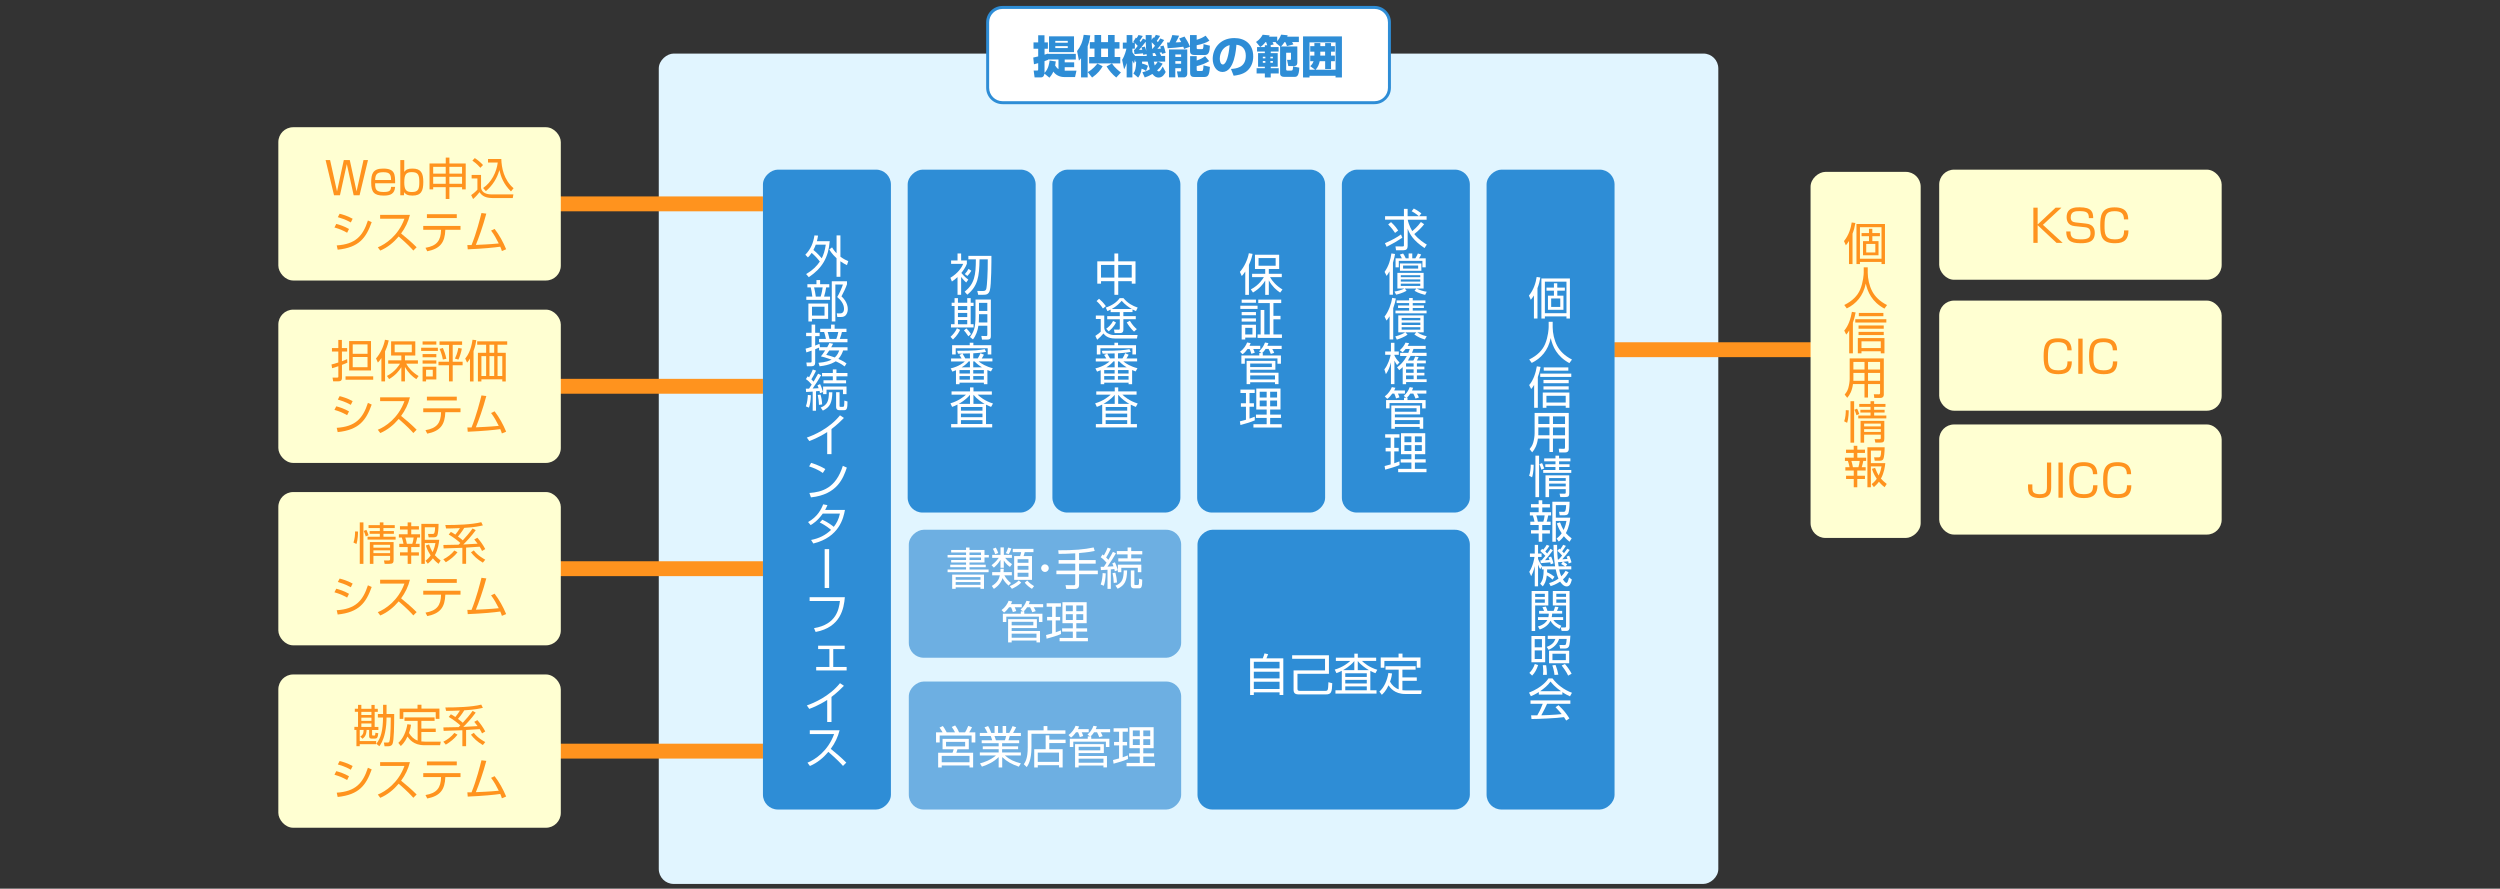 <?xml version="1.0" encoding="UTF-8"?><svg id="a" xmlns="http://www.w3.org/2000/svg" viewBox="0 0 840 298.59"><rect x="0" y="0" width="840" height="298.59" fill="#333333" stroke="none"/><defs><style>.b{fill:#6dafe2;}.c{fill:#fff;}.d{fill:#e1f5ff;}.e{fill:#2e8dd6;}.f{fill:#ffffd2;}.g{fill:#ff931e;}</style></defs><rect class="d" x="259.85" y="-20.5" width="279" height="356" rx="5" ry="5" transform="translate(556.85 -241.85) rotate(90)"/><g><g><rect class="c" x="331.85" y="2.5" width="135" height="32" rx="5" ry="5"/><path class="e" d="M461.85,35h-125c-3.03,0-5.5-2.47-5.5-5.5V7.5c0-3.03,2.47-5.5,5.5-5.5h125c3.03,0,5.5,2.47,5.5,5.5V29.5c0,3.03-2.47,5.5-5.5,5.5ZM336.85,3c-2.48,0-4.5,2.02-4.5,4.5V29.5c0,2.48,2.02,4.5,4.5,4.5h125c2.48,0,4.5-2.02,4.5-4.5V7.5c0-2.48-2.02-4.5-4.5-4.5h-125Z"/></g><g><path class="e" d="M350.93,24.73c-.08,.53-.29,1.28-1.21,1.28h-2.1l-.31-2.31h1.18c.32,0,.34-.15,.34-.4v-2.08c-.76,.21-1.03,.27-1.42,.38l-.24-2.26c.69-.13,1.12-.23,1.66-.38v-2.58h-1.57v-2.14h1.57v-2.4h2.12v2.4h1.14v2.14h-1.12v1.99c.5-.15,.75-.22,1.12-.36v.09h9.38v1.9h-3.73v.95h3.18v1.63h-3.18v1.16h3.96l-.49,2.15h-3.62c-1.46,0-2.85-.63-3.66-1.83-.45,1-.97,1.63-1.32,2.05l-1.67-1.37Zm3.82-4.09c-.07,.51-.12,.92-.22,1.38,.33,.5,.66,.93,1.12,1.21v-3.24h-3.52v.11c-.32,.13-.39,.17-1.17,.45v3.94c1.41-1.42,1.62-3.45,1.7-4.15l2.1,.3Zm6.12-3.12h-8.4v-5.32h8.4v5.32Zm-6.29-3.79v.62h4.19v-.62h-4.19Zm0,1.77v.65h4.19v-.65h-4.19Z"/><path class="e" d="M363.23,19.59c-.24,.3-.33,.4-.71,.77l-.62-3.2c1.08-1.43,1.86-2.91,2.21-5.46l2.22,.19c-.09,.68-.22,1.83-.88,3.65v10.47h-2.22v-6.42Zm7.26,2.67c-.69,1.2-1.62,2.46-3.55,3.79l-1.46-1.83c1.79-.97,2.85-2.37,3.22-2.85l1.79,.88Zm-2.73-10.5h2.22v2.4h2.32v-2.4h2.22v2.4h1.63v2.16h-1.63v2.83h1.89v2.15h-10.46v-2.15h1.8v-2.83h-1.56v-2.16h1.56v-2.4Zm2.22,4.56v2.83h2.32v-2.83h-2.32Zm5.08,9.73c-1.33-1.08-2.36-2.28-3.25-3.73l1.81-1.01c.93,1.49,2.47,2.64,3.01,3.04l-1.57,1.7Z"/><path class="e" d="M385.07,23.85c-.21-.17-.55-.45-1.49-.78-.19,1.54-.69,2.35-1.17,3l-1.59-1.36c.63-.96,.87-1.76,.93-3.99h-.36v-.87l-.36,1.51c-.19-.27-.25-.38-.55-.97v5.62h-1.93v-4.83c-.33,1.1-.6,1.62-.86,2.12l-.66-3.21c.89-1.35,1.35-3.3,1.44-3.74h-1.21v-2.04h1.29v-2.52h1.93v2.52h.69c-.13-.11-.18-.15-.37-.3l.85-1.37s.21,.17,.25,.2c.41-.6,.5-.79,.62-1.08l1.46,.33c-.38,.68-.9,1.39-1.08,1.61,.1,.12,.19,.21,.36,.42,.53-.74,.6-.87,.77-1.16l.93,.43c-.01-.69-.01-1.11-.01-1.6h2.01c-.02,.41-.03,.89-.02,1.62l.57-.86c.13,.13,.17,.17,.23,.21,.39-.57,.52-.84,.61-1.05l1.44,.35c-.36,.6-.83,1.32-1.11,1.68,.17,.21,.25,.3,.36,.43,.41-.57,.62-.88,.83-1.25l1.29,.53c-.85,1.25-1.47,2.12-2.29,2.97,.26-.01,.63-.04,1.19-.09-.11-.36-.15-.5-.24-.72l1.12-.3c.29,.72,.32,.84,.72,2.46l-1.23,.33c-.06-.38-.08-.42-.09-.5-.2,.03-.39,.06-.72,.09,.26,.42,.44,.86,.54,1.11h1.33v1.9h-2.43l1.58,.69c-.22,.42-.67,1.21-1.84,2.25,.21,.29,.45,.36,.55,.36,.5,0,1.18-1.33,1.33-1.63l.99,1.82c-.38,.72-1.02,1.87-2.37,1.87-.71,0-1.32-.24-2.1-1.21-1.25,.76-2.06,1.02-2.57,1.18l-.79-1.75c.51-.12,1.41-.32,2.5-.99-.3-.84-.6-2.14-.71-2.58h-1.89c-.01,.21-.01,.55-.03,.64,1.23,.3,1.73,.6,2,.77l-.63,1.72Zm-4.05-7.11h.18c.09-.09,.51-.55,1.08-1.32-.34-.39-.72-.75-.96-.97v1.9h-.84v1.17c.17,.29,.53,.83,.95,1.29h3.88c-.04-.36-.04-.45-.06-.63l-1.11,.26c-.03-.27-.04-.36-.08-.51-.23,.03-2.37,.23-2.87,.25l-.18-1.44Zm2.77-.03c-.12-.5-.17-.6-.25-.81l1.14-.24c.24,.58,.39,1.2,.46,1.48-.03-.43-.12-1.39-.18-3.13-.42,.57-1.47,1.96-2.23,2.75l1.06-.04Zm3.38-.23c.57-.66,.78-.91,.92-1.09-.34-.44-.88-.96-1.12-1.19,.02,.3,.03,.96,.17,2.28h.04Zm1.4,2.33c-.36-.74-.41-.83-.51-.98-.15,.01-.25,.03-.78,.06,.01,.15,.03,.35,.1,.92h1.19Zm-.89,1.9c.14,.62,.2,.92,.3,1.29,.5-.48,.64-.72,1.02-1.29h-1.32Z"/><path class="e" d="M397.84,16.42c-.07-.21-.1-.34-.25-.72-1.74,.25-3.51,.42-5.26,.51l-.2-1.93h.81c.21-.45,.73-1.59,.95-2.5l2.29,.21c-.33,.83-.63,1.35-1.15,2.25,.31,0,.99-.01,1.84-.1-.25-.52-.45-.83-.67-1.2l1.8-.66c.76,1.17,1.26,2,1.83,3.42l-1.98,.74Zm-5.05,.2h6.13v8.16c0,1.11-.93,1.21-1.02,1.21h-2.05l-.39-1.99h1.14c.24,0,.25-.2,.25-.3v-.78h-1.95v3.07h-2.12v-9.37Zm2.12,1.68v.84h1.95v-.84h-1.95Zm0,2.25v.87h1.95v-.87h-1.95Zm7.18-8.77v1.57c1.25-.34,1.91-.66,3-1.36l1.28,1.68c-1.05,.74-2.91,1.27-4.28,1.53v.93c0,.38,.2,.38,.38,.38h1.37c.27,0,.54,0,.55-1.68l2.14,.53c-.06,1.98-.42,3.12-1.65,3.12h-3.41c-1.51,0-1.63-.69-1.63-1.52v-5.17h2.25Zm-2.22,7.09h2.22v1.46c1.28-.45,1.83-.71,2.82-1.44l1.38,1.65c-1.2,.75-2.79,1.38-4.2,1.68v1.2c0,.21,.09,.44,.42,.44h1.25c.38,0,.53-.12,.62-1.89l2.16,.52c-.19,2.03-.31,3.38-1.8,3.38h-3.42c-.63,0-1.44-.06-1.44-1.46v-5.54Z"/><path class="e" d="M413.63,23.17c1.62-.12,4.96-.39,4.96-4.42,0-2.5-1.45-3.57-3.16-3.71-.08,1.3-.65,9.15-4.67,9.15-2.03,0-3.29-2.06-3.29-4.41,0-3.32,2.33-6.99,7.27-6.99,3.45,0,6.34,1.89,6.34,6.17,0,1.71-.49,3.48-2.04,4.86-1.47,1.29-3.75,1.53-4.54,1.62l-.89-2.26Zm-3.78-3.42c0,.57,.17,1.92,1.02,1.92,1.14,0,2-2.94,2.28-6.52-3.3,.96-3.3,4.23-3.3,4.6Z"/><path class="e" d="M426.97,15.21v.6h2.64v1.51h-2.64v.54h2.34v4.56h-2.34v.5h2.68v1.77h-2.68v1.33h-1.98v-1.33h-2.77v-1.77h2.77v-.5h-2.28v-4.56h2.28v-.54h-2.62v-1.51h1.08l-1.42-1.71c1.3-.84,1.92-1.88,2.23-2.43l2.33,.22c-.06,.17-.08,.18-.18,.44h2.73v1.47c.18-.18,.86-.92,1.32-2.16l2.19,.21c-.06,.23-.07,.3-.15,.48h3.92v1.81h-2.27c.18,.27,.27,.46,.44,.78l-2.17,.57c-.12-.39-.3-.87-.56-1.35h-.25c-.55,.83-.92,1.19-1.18,1.47h5.47v5.41c0,.23,0,1.17-1.02,1.17h-2.01l-.42-2.07h1c.32,0,.32-.15,.32-.32v-2.08h-1.62v5.59c0,.33,.2,.41,.44,.41h1.3c.42,0,.46-.33,.5-.48,.03-.15,.06-.81,.09-.93l2.08,.43c-.11,2.83-.81,3.09-1.54,3.09h-3.6c-.72,0-1.31-.3-1.31-1.16V15.62h.06l-1.56-1.28c.12-.11,.14-.13,.21-.2h-1.24c.09,.18,.27,.51,.38,.79l-1.2,.27h.24Zm-1.16,0c-.24-.74-.29-.87-.38-1.07h-.21c-.83,1.04-1.32,1.37-1.77,1.67h1.53v-.6h.83Zm-1.5,3.85v.55h.85v-.55h-.85Zm0,1.43v.6h.85v-.6h-.85Zm2.54-1.43v.55h.84v-.55h-.84Zm0,1.43v.6h.84v-.6h-.84Z"/><path class="e" d="M450.89,12.22v13.8h-2.14v-.54h-8.76v.54h-2.17V12.22h13.08Zm-7.47,8.34c-.18,.9-.51,1.89-1.36,2.87h6.69V14.25h-8.76v9.18h1.88l-1.62-1.2c.44-.42,.83-.83,1.11-1.67h-1.12v-1.88h1.39v-1.32h-1.39v-1.86h1.39v-1.02h2v1.02h1.62v-1.02h1.98v1.02h1.29v1.86h-1.29v1.32h1.29v1.88h-1.29v2.62h-1.98v-2.62h-1.82Zm.2-1.88h1.62v-1.32h-1.62v1.32Z"/></g></g><rect class="g" x="181.35" y="66" width="75" height="5"/><rect class="g" x="181.35" y="249.88" width="75" height="5"/><rect class="g" x="181.35" y="188.58" width="75" height="5"/><rect class="g" x="181.35" y="127.29" width="75" height="5"/><rect class="g" x="542.35" y="115" width="75" height="5"/><g><g><rect class="f" x="565.35" y="100.75" width="123" height="37" rx="5" ry="5" transform="translate(746.1 -507.6) rotate(90)"/><g><path class="g" d="M622.44,88.72h-1.18v-7.75c-.39,.64-.74,1.06-1.05,1.46l-.63-1.43c1.58-1.9,2.31-4.3,2.6-6.25l1.23,.18c-.22,1.27-.48,2.37-.96,3.58v10.21Zm10.92,0h-1.17v-.72h-7.25v.72h-1.17v-13.46h9.58v13.46Zm-1.17-12.39h-7.25v10.6h7.25v-10.6Zm-3.08,1.99h2.54v1.04h-2.54v1.67h2.07v4.75h-5.21v-4.75h2.01v-1.67h-2.49v-1.04h2.49v-1.45h1.12v1.45Zm1,3.65h-3.06v2.85h3.06v-2.85Z"/><path class="g" d="M627.56,89.82v1.82c0,1.98,.54,4.39,1.47,6.17,.96,1.83,2.54,3.43,5.02,4.69l-.88,1.2c-4.25-2.29-5.64-5.64-6.27-8.42-.86,4.2-3.29,6.84-6.38,8.35l-.85-1.15c2.74-1.35,4.47-3.12,5.34-5.19,1.04-2.47,1.2-5.19,1.2-5.67v-1.8h1.35Z"/><path class="g" d="M622.56,118.71h-1.23v-7.68c-.46,.77-.7,1.05-1,1.38l-.67-1.33c1.41-1.6,2.19-4.03,2.58-6.3l1.25,.2c-.15,.81-.38,1.93-.92,3.41v10.33Zm11.25-10.35h-10.44v-1.12h10.44v1.12Zm-.63,10.35h-1.24v-.69h-6.48v.69h-1.23v-5.11h8.95v5.11Zm-.24-8.26h-8.47v-1.09h8.47v1.09Zm0,2.13h-8.47v-1.08h8.47v1.08Zm-.12-6.34h-8.26v-1.09h8.26v1.09Zm-.88,8.45h-6.48v2.26h6.48v-2.26Z"/><path class="g" d="M632.97,132.45c0,1.09-.67,1.26-1.18,1.26h-2.03l-.15-1.25,1.75,.03c.25,0,.34-.18,.34-.41v-3.03h-4.05v4.51h-1.18v-4.51h-3.87c-.27,2.17-1.09,3.71-1.93,4.62l-.86-1.09c.34-.42,.9-1.11,1.2-2.13,.3-1.06,.48-2.29,.48-3.1v-6.92h11.47v12.01Zm-6.49-7.15h-3.74v1.86c0,.54,0,.6-.01,.78h3.75v-2.64Zm0-3.69h-3.74v2.55h3.74v-2.55Zm5.23,0h-4.05v2.55h4.05v-2.55Zm0,3.69h-4.05v2.64h4.05v-2.64Z"/><path class="g" d="M621.17,137.87c0,.47,0,2.64-.54,4.2l-.99-.51c.43-1.09,.57-2.8,.54-3.74l.99,.04Zm1.82-3.07v13.93h-1.23v-13.93h1.23Zm.78,4.72c-.2-.78-.54-1.58-.68-1.86l.9-.36c.11,.22,.51,1.06,.72,1.81l-.94,.41Zm5.95-1.82h3.51v.92h-3.51v1h4.09v.96h-9.43v-.96h4.12v-1h-3.42v-.92h3.42v-1h-3.79v-.97h3.79v-.93h1.21v.93h3.81v.97h-3.81v1Zm3.41,9.64c0,1.02-.21,1.38-1.42,1.38h-1.59l-.24-1.14h1.68c.39,0,.39-.27,.39-.46v-1.08h-5.6v2.69h-1.2v-7.32h7.98v5.94Zm-1.18-5.01h-5.6v.95h5.6v-.95Zm0,1.85h-5.6v.94h5.6v-.94Z"/><path class="g" d="M624.06,149.79v1.29h2.58v1.11h-2.58v1.59h2.96v1.1h-.95c-.13,.69-.39,1.66-.53,2.1h1.33v1.11h-2.82v1.75h2.58v1.11h-2.58v2.76h-1.19v-2.76h-2.58v-1.11h2.58v-1.75h-2.82v-1.11h1.41c-.12-.72-.39-1.63-.56-2.1h-.99v-1.1h2.95v-1.59h-2.58v-1.11h2.58v-1.29h1.19Zm.36,7.18c.18-.53,.38-1.44,.44-2.1h-2.79c.21,.69,.41,1.45,.51,2.1h1.84Zm8.8,6.73c-.46-.36-1.06-.83-1.9-1.84-.71,.96-1.25,1.42-1.7,1.8l-.75-1c.44-.36,1.07-.84,1.71-1.79-1.09-1.63-1.44-2.79-1.6-3.34l1.05-.33c.46,1.21,.79,1.92,1.2,2.58,.64-1.32,.87-2.58,.96-3.06h-3.57v6.99h-1.17v-13.44h5.79c.01,1.73-.2,3.41-.41,3.87-.1,.24-.31,.67-1.25,.67h-1.67l-.21-1.16,1.46,.02c.66,0,.84-.23,.92-2.26h-3.46v4.21h4.84c-.12,1.17-.38,3.2-1.47,5.19,.53,.6,1.09,1.11,1.95,1.79l-.72,1.11Z"/></g></g><g><rect class="f" x="651.57" y="57" width="94.91" height="37" rx="5" ry="5"/><g><path class="g" d="M690.68,69.78h1.96l-6.22,5.76,6.63,6.06h-2.07l-6.33-5.94v5.94h-1.44v-11.82h1.44v5.65l6.03-5.65Z"/><path class="g" d="M701.86,73.31c.01-1.91-.76-2.37-3.15-2.37-1.33,0-2.94,.06-2.94,2.1,0,1.16,.58,1.58,1.67,1.7l3.27,.36c1.02,.11,3.14,.38,3.14,3.18,0,3.02-2.28,3.45-4.74,3.45-3.75,0-4.81-1.21-4.86-3.95h1.45c-.01,1.71,.36,2.65,3.44,2.65,2.5,0,3.27-.58,3.27-2.1,0-1.37-.6-1.84-1.84-1.98l-3.54-.38c-2.31-.24-2.64-1.95-2.64-3.03,0-3.29,3.06-3.29,4.3-3.29,4.29,0,4.59,1.74,4.63,3.65h-1.46Z"/><path class="g" d="M713.65,73.7c-.03-1.92-.9-2.74-3.15-2.74-2.95,0-3.37,1.45-3.37,4.93,0,2.7,.15,4.54,3.43,4.54,2.54,0,3.12-.9,3.13-3.01h1.47c-.01,2.81-1.16,4.31-4.48,4.31-4.25,0-5-2.03-5-5.93,0-3.3,.36-6.13,4.79-6.13,4.09,0,4.57,2.25,4.62,4.04h-1.44Z"/></g></g><g><rect class="f" x="651.57" y="101" width="94.91" height="37" rx="5" ry="5"/><g><path class="g" d="M694.63,117.7c-.03-1.92-.9-2.74-3.15-2.74-2.95,0-3.37,1.45-3.37,4.93,0,2.7,.15,4.54,3.43,4.54,2.54,0,3.12-.9,3.13-3.01h1.47c-.01,2.81-1.16,4.31-4.48,4.31-4.25,0-5-2.03-5-5.93,0-3.3,.36-6.13,4.79-6.13,4.09,0,4.57,2.25,4.62,4.04h-1.44Z"/><path class="g" d="M699.76,113.78v11.82h-1.46v-11.82h1.46Z"/><path class="g" d="M709.9,117.7c-.03-1.92-.9-2.74-3.15-2.74-2.95,0-3.37,1.45-3.37,4.93,0,2.7,.15,4.54,3.43,4.54,2.54,0,3.12-.9,3.13-3.01h1.47c-.01,2.81-1.16,4.31-4.48,4.31-4.25,0-5-2.03-5-5.93,0-3.3,.36-6.13,4.79-6.13,4.09,0,4.57,2.25,4.62,4.04h-1.44Z"/></g></g><g><rect class="f" x="651.57" y="142.62" width="94.91" height="37" rx="5" ry="5"/><g><path class="g" d="M689.2,155.41v8.26c0,1.95-.53,3.68-3.88,3.68-.67,0-2.4-.08-3.24-1.08-.67-.81-.67-1.83-.67-3.51h1.46c0,1.6,0,1.78,.12,2.2,.29,.99,1.69,1.09,2.33,1.09,2.1,0,2.46-.71,2.46-2.56v-8.08h1.44Z"/><path class="g" d="M693.1,155.41v11.82h-1.46v-11.82h1.46Z"/><path class="g" d="M703.24,159.32c-.03-1.92-.9-2.74-3.15-2.74-2.95,0-3.38,1.45-3.38,4.93,0,2.7,.15,4.54,3.44,4.54,2.54,0,3.12-.9,3.13-3.01h1.47c-.01,2.81-1.16,4.31-4.48,4.31-4.25,0-5-2.03-5-5.93,0-3.3,.36-6.13,4.79-6.13,4.09,0,4.57,2.25,4.62,4.04h-1.44Z"/><path class="g" d="M714.62,159.32c-.03-1.92-.9-2.74-3.15-2.74-2.95,0-3.38,1.45-3.38,4.93,0,2.7,.15,4.54,3.44,4.54,2.54,0,3.12-.9,3.13-3.01h1.47c-.01,2.81-1.16,4.31-4.48,4.31-4.25,0-5-2.03-5-5.93,0-3.3,.36-6.13,4.79-6.13,4.09,0,4.57,2.25,4.62,4.04h-1.44Z"/></g></g></g><g><g><rect class="e" x="170.35" y="143" width="215" height="43" rx="5" ry="5" transform="translate(442.35 -113.35) rotate(90)"/><g><path class="c" d="M270.59,85.59c1.92-2,2.65-3.96,3.07-6.49l1.21,.06c-.15,.87-.24,1.35-.4,1.89h4.32c-.44,5.45-2.48,9.01-7.03,12.09l-.9-1.05c2.24-1.32,3.58-2.68,4.6-4.2-.66-.9-1.65-1.98-2.74-2.92-.51,.77-.93,1.19-1.26,1.53l-.87-.9Zm3.51-3.39c-.18,.51-.38,.97-.79,1.79,1.36,1.09,2.53,2.47,2.8,2.8,.58-1.17,1.06-2.5,1.35-4.59h-3.36Zm10.47,6.88c-.57-.27-1.21-.58-2.2-1.29v5.22h-1.29v-6.25c-1.6-1.47-2.21-2.55-2.44-2.95l.93-.69c.3,.5,.71,1.16,1.52,1.98v-6.01h1.29v7.16c1.11,.83,2.04,1.25,2.64,1.5l-.44,1.35Z"/><path class="c" d="M274.33,95.49v-1.39h1.23v1.39h3.08v1.07h-1.05c-.1,.78-.43,2.29-.7,3.1h2.02v1.09h-7.99v-1.09h2.02c-.12-1.32-.36-2.34-.54-3.1h-1.12v-1.07h3.06Zm3.92,11.64h-5.43v.88h-1.2v-6.03h6.63v5.14Zm-1.21-4.06h-4.21v2.97h4.21v-2.97Zm-1.31-3.41c.35-.95,.62-2.59,.68-3.1h-2.87c.21,.94,.42,1.9,.57,3.1h1.62Zm3.75,8.35v-13.51h5.11v1.02c-.57,1.56-1.11,2.65-1.86,4.05,2.13,1.93,2.13,3.92,2.13,4.36,0,.84-.35,1.85-1.05,2.27-.52,.31-.96,.31-1.4,.31h-1.08l-.17-1.23,1.06,.03c1.29,.03,1.37-1.14,1.37-1.54,0-1.62-1.06-2.97-2.29-3.97,.81-1.32,1.54-3.06,1.92-4.2h-2.54v12.42h-1.21Z"/><path class="c" d="M277.94,116.66c.44-.75,.58-1.08,.75-1.42l1.23,.27c-.15,.29-.29,.57-.63,1.16h5.48v1.09h-1.47c-.22,.62-.66,1.82-1.6,2.83,1.83,.84,2.39,1.26,2.73,1.53l-.63,1c-.46-.35-1.25-.95-3-1.73-.25,.17-1.84,1.31-5.41,1.68l-.38-1.17c2.5-.2,3.63-.68,4.41-1.07-1.8-.64-2.95-.95-3.6-1.09,.38-.46,.78-.96,1.44-2h-2.04v-.95c-.36,.18-.45,.21-1.32,.56v4.54c0,.76-.42,1.17-1.22,1.17h-1.57l-.17-1.26h1.32c.31,0,.44-.01,.44-.39v-3.6c-1.06,.38-1.35,.46-1.75,.6l-.27-1.26c.57-.15,1.19-.32,2.02-.63v-3.58h-1.84v-1.12h1.84v-2.76h1.2v2.76h1.5v1.12h-1.5v3.17c.66-.24,1.08-.42,1.45-.58l.17,1.12h2.43Zm2.5-7.59v1.39h3.97v1.1h-1.53c-.1,.45-.27,1.18-.71,2.32h2.58v1.12h-9.55v-1.12h2.31c-.15-.79-.36-1.56-.6-2.32h-1.33v-1.1h3.65v-1.39h1.21Zm-1.81,8.68c-.6,.93-.78,1.17-1.02,1.49,.6,.12,1.41,.33,2.88,.87,.94-.85,1.27-1.77,1.48-2.35h-3.34Zm2.37-3.87c.31-.76,.5-1.42,.66-2.32h-3.55c.28,.94,.46,1.69,.6,2.32h2.29Z"/><path class="c" d="M275.92,126.04c-.87,1.56-1.86,3.04-2.88,4.5,.31-.01,1.74-.09,2.02-.1-.18-.54-.27-.72-.41-.98l.9-.39c.57,1.16,.87,2.34,.96,2.67l-.99,.36c-.06-.32-.09-.42-.17-.75-.36,.04-.78,.09-1.17,.12v6.53h-1.12v-6.42c-.88,.08-1.51,.11-2.21,.13l-.09-1.12h1.08l.9-1.38c-.67-.79-1.21-1.32-1.96-1.83l.61-.94c.15,.12,.23,.18,.45,.34,.63-1.07,.96-1.88,1.26-2.64l1.1,.39c-.58,1.26-1.25,2.42-1.59,2.92,.33,.32,.48,.45,.76,.78,.69-1.16,1.12-1.95,1.52-2.67l1.02,.48Zm-5.15,10.5c.48-1.26,.63-2.8,.66-3.84l1.03,.1c-.06,1.85-.27,3.08-.65,4.17l-1.05-.43Zm4.4-.5c-.03-1.27-.17-2.1-.41-3.33l.93-.13c.33,1.08,.5,2.16,.55,3.3l-1.08,.17Zm4.5-4.23c-.1,3.57-.79,4.99-3.19,6.16l-.73-1.03c2.31-.87,2.73-2.36,2.77-5.13h1.15Zm1.37-7.7v1.22h3.7v1.11h-3.7v1.32h3.24v1.05h-7.59v-1.05h3.14v-1.32h-3.62v-1.11h3.62v-1.22h1.21Zm3.39,8.31h-1.19v-1.49h-5.53v1.49h-1.15v-2.55h7.87v2.55Zm-2.34-.62v4.51c0,.29,0,.39,.36,.39h.75c.33,0,.38-.21,.42-.39,.06-.32,.08-1.3,.08-1.72l1.05,.31c.03,2.45-.28,2.92-1.09,2.92h-1.65c-1.08,0-1.08-.84-1.08-1.17v-4.86h1.17Z"/><path class="c" d="M279.38,152.59h-1.44v-7.41c-.48,.31-2.91,1.88-6.02,3.01l-.82-1.16c2.16-.76,7.5-2.94,11.14-7.48l1.32,.88c-.58,.6-2.29,2.31-4.18,3.74v8.41Z"/><path class="c" d="M276.47,158.92c-1.23-.96-3.51-1.89-4.6-2.2l.67-1.2c.25,.08,2.71,.78,4.77,2.1l-.84,1.3Zm-4.53,6.72c4.23-.3,8.91-1.59,11.25-9.12l1.35,.6c-1.2,3.45-3.15,9.06-12.07,10l-.52-1.49Z"/><path class="c" d="M276.31,174.62c1.97,.9,3.45,2.07,3.84,2.4,.95-1.21,1.64-2.49,2.06-4.44h-5.77c-1.75,2.47-3.39,3.46-4.06,3.85l-.87-1.02c3.13-1.74,4.45-4.29,5.07-5.96l1.44,.27c-.17,.4-.36,.84-.78,1.62h6.66c-.49,2.68-1.88,9.15-10.62,11.28l-.76-1.19c2.7-.55,4.75-1.53,6.72-3.39-1.79-1.5-3.19-2.19-3.81-2.49l.9-.95Z"/><path class="c" d="M278.59,197.56h-1.5v-13.05h1.5v13.05Z"/><path class="c" d="M283.87,200.66c-.32,3.67-1.33,10.09-9.82,11.68l-.54-1.28c7.63-1.27,8.37-6.52,8.71-9.13h-10.19v-1.28h11.83Z"/><path class="c" d="M283.81,216.95v1.14h-3.84v6.01h4.5v1.17h-10.23v-1.17h4.44v-6.01h-3.79v-1.14h8.92Z"/><path class="c" d="M279.38,242.59h-1.44v-7.41c-.48,.31-2.91,1.88-6.02,3.01l-.82-1.16c2.16-.76,7.5-2.94,11.14-7.48l1.32,.88c-.58,.6-2.29,2.31-4.18,3.74v8.41Z"/><path class="c" d="M271.31,256.26c2.52-1,6.9-3.88,8.95-9.61h-8.17v-1.29h10.02c-.56,2.26-1.58,4.39-2.97,6.25,1.81,1.46,3.57,2.98,5.22,4.63l-1.11,1.11c-.84-.94-1.94-2.13-4.92-4.72-1.69,2.01-3.76,3.71-6.19,4.74l-.83-1.11Z"/></g></g><g><rect class="e" x="268.87" y="93.11" width="115.22" height="43" rx="5" ry="5" transform="translate(441.09 -211.87) rotate(90)"/><g><path class="c" d="M324.65,94.93c-.93-.83-1.59-1.7-1.71-1.88v6h-1.21v-5.94c-.74,.7-1.35,1.12-1.89,1.48l-.51-1.26c2.52-1.5,3.81-3.42,4.29-4.68h-4.05v-1.14h2.16v-2.35h1.21v2.35h1.93v1.14c-.43,1.17-1.3,2.37-1.86,3.06,.21,.25,1.08,1.33,2.34,2.25l-.71,.96Zm4.02,4.12l-.3-1.3,1.74,.03c.87,.02,1.17-.18,1.33-.92,.18-.75,.49-5.26,.45-9.72h-2.76c-.09,5.83-.6,9.04-4.12,11.87l-.88-.99c3.32-2.71,3.74-5.54,3.76-10.88h-2.52v-1.17h7.75c0,1.47-.01,9.79-.53,11.57-.42,1.41-1.2,1.51-2.35,1.51h-1.58Zm-4.5-6.96c.54-.58,.9-1.08,1.25-1.75l.95,.63c-.33,.6-.83,1.26-1.32,1.75l-.87-.63Z"/><path class="c" d="M319.37,113.17c.86-.78,1.64-1.67,2.16-2.87l1.07,.53c-.27,.57-.89,1.86-2.4,3.25l-.83-.92Zm2.5-13v1.54h3.12v-1.54h1.16v1.54h.97v1.11h-.97v6.12h.97v1.08h-7.59v-1.08h1.2v-6.12h-.97v-1.11h.97v-1.54h1.14Zm3.12,2.66h-3.12v1.33h3.12v-1.33Zm0,2.32h-3.12v1.38h3.12v-1.38Zm0,2.36h-3.12v1.44h3.12v-1.44Zm.39,5.49c-.7-1.11-1.23-1.69-1.5-1.99l.82-.65c.27,.25,1,.97,1.54,1.88l-.87,.76Zm7.54-.01c0,.95-.48,1.11-1.18,1.11h-1.79l-.22-1.23,1.57,.04c.29,.02,.44-.06,.44-.43v-3.03h-3c-.22,1.61-.81,3.34-1.83,4.59l-.99-.81c1.29-1.73,1.85-3.15,1.85-7v-5.58h5.16v12.34Zm-1.18-7.41h-2.8v.65c0,.52-.02,.99-.06,2.12h2.87v-2.76Zm0-3.82h-2.8v2.71h2.8v-2.71Z"/><path class="c" d="M327.01,120.43h1.52c.34-.51,.69-1.23,.91-1.75l1.16,.5c-.12,.22-.27,.54-.73,1.26h3.58v1h-4.62c.83,.71,2.55,1.75,4.74,2.28l-.61,1.08c-.57-.21-.84-.32-1.19-.46v4.74h-1.18v-.5h-8.19v.5h-1.19v-4.69c-.67,.29-.88,.36-1.21,.48l-.57-1.09c2.88-.66,4.44-2.04,4.75-2.33h-4.62v-1h3.54c-.18-.36-.46-.81-.73-1.2l1.02-.43c-.31,.01-.67,.01-1.51,.01l-.3-.97c5.91,0,7.57-.22,9.3-.55l.42,.92c-.69,.13-1.83,.34-4.28,.48v1.75Zm.04-5.26v.81h6.03v3.11h-1.21v-2.07h-10.75v2.07h-1.21v-3.11h5.92v-.81h1.23Zm-1.15,9.17h-3.51v1.17h3.51v-1.17Zm0,2.01h-3.51v1.23h3.51v-1.23Zm-.44-4.91c-.34,.41-1.04,1.2-2.35,1.98h2.79v-1.98h-.44Zm.44-2.7c-.69,.03-1.77,.04-2.49,.06,.36,.58,.55,.93,.93,1.63h1.56v-1.69Zm4.03,4.68c-.46-.29-1.39-.87-2.5-1.98h-.42v1.98h2.92Zm.65,.92h-3.57v1.17h3.57v-1.17Zm0,2.01h-3.57v1.23h3.57v-1.23Z"/><path class="c" d="M331.28,142.48h2.1v1.12h-13.8v-1.12h2.13v-6.55c-.76,.41-1.35,.62-1.8,.78l-.57-1.19c2.8-.82,4.56-2.29,5.22-2.91h-4.84v-1.11h6.21v-1.33h1.16v1.33h6.17v1.11h-4.77c.72,.69,2.36,2.11,5.15,2.97l-.63,1.14c-.45-.18-.96-.38-1.71-.76v6.52Zm-5.36-6.78v-3.04c-1.45,1.78-3.51,2.89-3.78,3.04h3.78Zm4.19,1.06h-7.23v1.23h7.23v-1.23Zm0,2.22h-7.23v1.21h7.23v-1.21Zm0,2.19h-7.23v1.3h7.23v-1.3Zm.71-5.47c-.99-.58-2.58-1.61-3.74-3.06v3.06h3.74Z"/></g></g><g><rect class="e" x="317.5" y="93.11" width="115.22" height="43" rx="5" ry="5" transform="translate(489.72 -260.5) rotate(90)"/><g><path class="c" d="M375.72,85.17v2.64h5.81v7.5h-1.26v-.83h-4.54v4.58h-1.29v-4.58h-4.49v.83h-1.26v-7.5h5.75v-2.64h1.29Zm-1.29,3.85h-4.49v4.25h4.49v-4.25Zm5.83,0h-4.54v4.25h4.54v-4.25Z"/><path class="c" d="M371.03,106v4.23c.08,.45,.21,1.26,1.23,1.8,1.05,.54,1.65,.54,2.29,.54h7.68l-.22,1.17h-7.42c-2.49,0-3.42-1.18-3.83-1.69-.61,.76-1.36,1.5-2.11,2.11l-.62-1.3c1.02-.66,1.44-1.05,1.82-1.42v-4.26h-1.65v-1.17h2.83Zm-.45-2.34c-.69-1.05-1.2-1.65-2.14-2.5l.84-.78c.84,.72,1.44,1.33,2.29,2.49l-.99,.79Zm9.93,1.2h-3.06v1.36h4.17v1.04h-4.17v3.51c0,.36-.02,1.14-1.09,1.14h-1.86l-.2-1.17,1.54,.02c.17,0,.41,.01,.41-.36v-3.13h-4.23v-1.04h4.23v-1.36h-3.08v-.84c-.54,.27-.76,.36-1.08,.5l-.55-1.18c2.08-.69,3.74-1.82,4.67-3.18h1.26c1.5,1.74,2.96,2.55,4.79,3.18l-.57,1.18c-.48-.21-.76-.34-1.17-.55v.9Zm-8.83,5.59c.77-.53,1.71-1.38,2.31-2.6l.99,.51c-.81,1.63-1.95,2.56-2.46,2.97l-.84-.88Zm8.62-6.62c-.93-.54-2.22-1.38-3.42-2.75-.6,.69-1.65,1.82-3.34,2.75h6.76Zm-.67,3.96c.93,1.53,1.72,2.28,2.34,2.8l-.93,.84c-1.07-.94-1.98-2.29-2.45-3.09l1.04-.55Z"/><path class="c" d="M375.63,120.43h1.52c.34-.51,.69-1.23,.91-1.75l1.16,.5c-.12,.22-.27,.54-.73,1.26h3.58v1h-4.62c.83,.71,2.55,1.75,4.74,2.28l-.61,1.08c-.57-.21-.84-.32-1.19-.46v4.74h-1.18v-.5h-8.19v.5h-1.19v-4.69c-.67,.29-.88,.36-1.21,.48l-.57-1.09c2.88-.66,4.44-2.04,4.75-2.33h-4.62v-1h3.54c-.18-.36-.46-.81-.73-1.2l1.02-.43c-.31,.01-.67,.01-1.51,.01l-.3-.97c5.91,0,7.57-.22,9.3-.55l.42,.92c-.69,.13-1.83,.34-4.28,.48v1.75Zm.04-5.26v.81h6.03v3.11h-1.21v-2.07h-10.75v2.07h-1.21v-3.11h5.92v-.81h1.23Zm-1.15,9.17h-3.51v1.17h3.51v-1.17Zm0,2.01h-3.51v1.23h3.51v-1.23Zm-.44-4.91c-.34,.41-1.04,1.2-2.35,1.98h2.79v-1.98h-.44Zm.44-2.7c-.69,.03-1.77,.04-2.49,.06,.36,.58,.55,.93,.93,1.63h1.56v-1.69Zm4.03,4.68c-.46-.29-1.39-.87-2.5-1.98h-.42v1.98h2.92Zm.65,.92h-3.57v1.17h3.57v-1.17Zm0,2.01h-3.57v1.23h3.57v-1.23Z"/><path class="c" d="M379.91,142.48h2.1v1.12h-13.8v-1.12h2.13v-6.55c-.76,.41-1.35,.62-1.8,.78l-.57-1.19c2.8-.82,4.56-2.29,5.22-2.91h-4.84v-1.11h6.21v-1.33h1.16v1.33h6.17v1.11h-4.77c.72,.69,2.36,2.11,5.15,2.97l-.63,1.14c-.45-.18-.96-.38-1.71-.76v6.52Zm-5.36-6.78v-3.04c-1.45,1.78-3.51,2.89-3.78,3.04h3.78Zm4.19,1.06h-7.23v1.23h7.23v-1.23Zm0,2.22h-7.23v1.21h7.23v-1.21Zm0,2.19h-7.23v1.3h7.23v-1.3Zm.71-5.47c-.99-.58-2.58-1.61-3.74-3.06v3.06h3.74Z"/></g></g><g><rect class="e" x="366.13" y="93.11" width="115.22" height="43" rx="5" ry="5" transform="translate(538.35 -309.13) rotate(90)"/><g><path class="c" d="M419.64,99.07h-1.23v-7.83c-.51,.79-.85,1.15-1.18,1.51l-.63-1.4c1.54-1.71,2.61-4.18,3.01-6.27l1.26,.23c-.12,.58-.36,1.78-1.23,3.69v10.06Zm.64-1.83c2.82-1.46,4.14-3.73,4.38-4.12h-3.96v-1.12h4.41v-1.61h-3.44v-4.79h8.13v4.79h-3.48v1.61h4.36v1.12h-3.94c.72,1.33,2.12,2.92,4.17,4.15l-.78,1.05c-1.38-.94-2.65-2.05-3.81-4.11v4.86h-1.21v-4.78c-.72,1.2-1.96,2.74-4.11,4l-.72-1.05Zm8.34-10.53h-5.75v2.58h5.75v-2.58Z"/><path class="c" d="M422.54,102.72v1.08h-5.79v-1.08h5.79Zm-.54-2.05v1.06h-4.8v-1.06h4.8Zm0,4.18v1.07h-4.8v-1.07h4.8Zm0,2.13v1.07h-4.8v-1.07h4.8Zm0,2.13v4.32h-3.6v.64h-1.2v-4.96h4.8Zm-1.18,1.05h-2.42v2.22h2.42v-2.22Zm5.83,2.21v-10.54h-3.87v-1.16h7.71v1.16h-2.62v4.29h2.38v1.17h-2.38v5.08h2.86v1.17h-8.19v-1.17h1.04v-8.22h1.23v8.22h1.84Z"/><path class="c" d="M423.44,116.19v1.07h-2.35c.17,.32,.39,.84,.51,1.26l-1.15,.36c-.12-.54-.41-1.23-.58-1.62h-.69c-.52,.74-1.04,1.32-1.68,1.77l-.84-.84c1.21-.88,2.05-2.21,2.37-3.12l1.2,.22c-.12,.31-.19,.5-.4,.9h3.63Zm.86,2.45v.79h6.09v2.79h-1.17v-1.79h-10.96v1.79h-1.16v-2.79h6.03v-.79h.74l-.84-.6c.9-.81,1.59-1.75,2.01-2.96l1.15,.2c-.1,.3-.19,.55-.36,.91h4.81v1.07h-3.17c.33,.53,.42,.71,.66,1.3l-1.14,.36c-.15-.44-.5-1.21-.74-1.67h-1.02c-.12,.2-.57,.9-1.16,1.38h.21Zm4.23,2.61v2.98h-8.47v1h9.52v3.83h-1.18v-.62h-8.34v.62h-1.2v-7.81h9.67Zm-8.47,.9v1.19h7.28v-1.19h-7.28Zm0,3.99v1.35h8.34v-1.35h-8.34Z"/><path class="c" d="M421.61,141.25c-1.49,.64-3.62,1.23-4.82,1.56l-.19-1.23c.52-.12,1.35-.36,2.04-.54v-4.38h-1.7v-1.17h1.7v-3.44h-1.85v-1.15h4.8v1.15h-1.75v3.44h1.49v1.17h-1.49v4c.74-.25,1.2-.44,1.75-.65l.02,1.23Zm8.64-10.7v7.05h-3.48v1.71h3.63v1.11h-3.63v2.12h3.9v1.12h-9.52v-1.12h4.45v-2.12h-3.6v-1.11h3.6v-1.71h-3.49v-7.05h8.14Zm-4.65,1.08h-2.34v1.94h2.34v-1.94Zm0,2.94h-2.34v1.96h2.34v-1.96Zm3.5-2.94h-2.33v1.94h2.33v-1.94Zm0,2.94h-2.33v1.96h2.33v-1.96Z"/></g></g><g><rect class="e" x="414.75" y="93.11" width="115.22" height="43" rx="5" ry="5" transform="translate(586.98 -357.75) rotate(90)"/><g><path class="c" d="M465.33,81.72c2.76-1.21,4.08-2,5.4-2.94l.45,1.1c-2.19,1.42-2.55,1.63-5.26,3.04l-.58-1.2Zm9.72-11.65c1.14,.57,2.05,1.26,2.54,1.62l-.75,.95h2.5v1.18h-6.34c0,.33,.5,2.1,1.51,3.83,.29-.22,1.83-1.49,2.91-3.06l1.09,.75c-.88,1.12-1.75,2.05-3.31,3.3,1.44,1.88,3.55,3.15,4.21,3.54l-.77,1.17c-3.88-2.6-4.95-4.68-5.67-6.51v5.8c0,1-.45,1.44-1.36,1.44h-2.54l-.2-1.29,2.4,.02c.39,0,.45-.14,.45-.41v-8.58h-6.34v-1.18h6.34v-2.47h1.24v2.47h3.75c-.21-.2-1-.93-2.4-1.67l.72-.9Zm-6.31,8.19c-.45-.69-1.1-1.63-2.31-2.85l.96-.78c1.43,1.32,2.08,2.34,2.4,2.82l-1.05,.81Z"/><path class="c" d="M468.04,99.04h-1.17v-7.86c-.38,.71-.71,1.16-.96,1.53l-.69-1.35c1.41-1.98,2.04-4.27,2.29-6.21l1.23,.19c-.15,.78-.33,1.73-.71,2.94v10.75Zm10.81,.03c-.58-.13-2.17-.5-3.57-1.35l.63-.78h-3.88l.58,.76c-1.29,.74-2.66,1.12-3.51,1.31l-.56-1.05c1.08-.18,2.42-.51,3.33-1.02h-2.35v-5.25h8.82v5.25h-2.34c.95,.53,2.29,.93,3.38,1.09l-.53,1.04Zm-4.33-13.9v1.62h1.04c.57-.87,.75-1.35,.84-1.62l1.11,.32c-.13,.33-.43,.94-.72,1.3h2.25v3.03h-1.11v-2.16h-7.93v2.16h-1.09v-3.03h2.11c-.25-.58-.43-.88-.67-1.23l1.08-.39c.29,.38,.51,.74,.9,1.62h.97v-1.62h1.23Zm-4.14,5.82v-2.47h7.2v2.47h-7.2Zm6.83,1.47h-6.55v.67h6.55v-.67Zm0,1.41h-6.55v.74h6.55v-.74Zm0,1.44h-6.55v.76h6.55v-.76Zm-.71-6.08h-5.07v1.01h5.07v-1.01Z"/><path class="c" d="M468.11,114.07h-1.21v-7.8c-.48,.83-.72,1.08-1.05,1.44l-.64-1.35c1.27-1.56,2.25-4.15,2.56-6.28l1.25,.22c-.22,1.12-.48,2.12-.9,3.25v10.51Zm10.62-.01c-1.17-.3-2.64-.99-3.5-1.68l.65-.72h-3.67l.73,.79c-.94,.72-2.76,1.44-3.61,1.67l-.5-1.08c1.46-.39,2.65-.9,3.31-1.38h-2.32v-5.68h8.55v5.68h-2.17c.2,.14,1.37,.95,3.17,1.33l-.63,1.07Zm-4.05-13.92v.79h4.27v.9h-4.27v.81h3.75v.84h-3.75v.89h4.65v.9h-10.45v-.9h4.59v-.89h-3.72v-.84h3.72v-.81h-4.2v-.9h4.2v-.79h1.21Zm2.55,6.69h-6.27v.79h6.27v-.79Zm0,1.56h-6.27v.81h6.27v-.81Zm0,1.56h-6.27v.81h6.27v-.81Z"/><path class="c" d="M469.41,122.64c-.41-.6-.6-.93-.88-1.49v7.92h-1.17v-7.3c-.48,1.94-1.02,2.94-1.7,3.95l-.51-1.61c1.21-1.51,1.86-3.66,2.12-4.9h-1.85v-1.11h1.94v-2.91h1.17v2.91h1.47v1.11h-1.47v.22c.36,.78,.85,1.54,1.71,2.34l-.83,.87Zm-.01,.81c1.11-.82,2.23-1.89,3.3-3.84h-2.25v-1.05h2.74c.23-.51,.38-.93,.5-1.3h-1.41c-.39,.51-.72,.84-.99,1.11l-.98-.71c.8-.66,1.5-1.5,1.94-2.54l1.21,.18c-.17,.35-.29,.6-.48,.9h6.06v1.05h-4.12c-.12,.36-.23,.71-.48,1.3h4.89v1.05h-5.38c-.36,.69-.75,1.35-.88,1.53h1.82c.31-.6,.43-.85,.6-1.33l1.17,.2c-.13,.29-.5,1-.58,1.14h2.99v.93h-2.99v1.11h2.52v.92h-2.52v1.16h2.52v.9h-2.52v1.26h3.27v.95h-6.9v.72h-1.14v-5.73c-.62,.58-.84,.75-1.17,1l-.72-.9Zm5.58-1.38h-2.55v1.11h2.55v-1.11Zm0,2.03h-2.55v1.16h2.55v-1.16Zm0,2.05h-2.55v1.26h2.55v-1.26Z"/><path class="c" d="M472.06,131.19v1.07h-2.35c.17,.32,.39,.84,.51,1.26l-1.15,.36c-.12-.54-.41-1.23-.58-1.62h-.69c-.52,.74-1.04,1.32-1.68,1.77l-.84-.84c1.21-.88,2.05-2.21,2.37-3.12l1.2,.22c-.12,.31-.19,.5-.4,.9h3.63Zm.86,2.45v.79h6.09v2.79h-1.17v-1.79h-10.96v1.79h-1.16v-2.79h6.03v-.79h.74l-.84-.6c.9-.81,1.59-1.75,2.01-2.96l1.15,.2c-.1,.3-.19,.55-.36,.91h4.81v1.07h-3.17c.33,.53,.42,.71,.66,1.3l-1.14,.36c-.15-.44-.5-1.21-.74-1.67h-1.02c-.12,.2-.57,.9-1.16,1.38h.21Zm4.23,2.61v2.98h-8.47v1h9.52v3.83h-1.18v-.62h-8.34v.62h-1.2v-7.81h9.67Zm-8.47,.9v1.19h7.28v-1.19h-7.28Zm0,3.99v1.35h8.34v-1.35h-8.34Z"/><path class="c" d="M470.24,156.25c-1.49,.64-3.62,1.23-4.82,1.56l-.19-1.23c.52-.12,1.35-.36,2.04-.54v-4.38h-1.7v-1.17h1.7v-3.44h-1.85v-1.15h4.8v1.15h-1.75v3.44h1.49v1.17h-1.49v4c.74-.25,1.2-.44,1.75-.65l.02,1.23Zm8.64-10.7v7.05h-3.48v1.71h3.63v1.11h-3.63v2.12h3.9v1.12h-9.52v-1.12h4.45v-2.12h-3.6v-1.11h3.6v-1.71h-3.49v-7.05h8.14Zm-4.65,1.08h-2.34v1.94h2.34v-1.94Zm0,2.94h-2.34v1.96h2.34v-1.96Zm3.5-2.94h-2.33v1.94h2.33v-1.94Zm0,2.94h-2.33v1.96h2.33v-1.96Z"/></g></g><rect class="e" x="401.11" y="179.24" width="94" height="91.51" rx="5" ry="5" transform="translate(673.11 -223.11) rotate(90)"/><rect class="b" x="329.61" y="204.74" width="43" height="91.51" rx="5" ry="5" transform="translate(601.61 -100.61) rotate(90)"/><rect class="b" x="329.61" y="153.74" width="43" height="91.51" rx="5" ry="5" transform="translate(550.61 -151.61) rotate(90)"/><g><rect class="e" x="413.49" y="143" width="215" height="43" rx="5" ry="5" transform="translate(685.49 -356.49) rotate(90)"/><g><path class="c" d="M516.58,107.03h-1.18v-7.75c-.39,.64-.74,1.06-1.05,1.46l-.63-1.43c1.58-1.9,2.31-4.3,2.6-6.25l1.23,.18c-.22,1.27-.48,2.37-.96,3.58v10.21Zm10.92,0h-1.17v-.72h-7.25v.72h-1.17v-13.46h9.58v13.46Zm-1.17-12.39h-7.25v10.6h7.25v-10.6Zm-3.08,1.99h2.54v1.04h-2.54v1.67h2.07v4.75h-5.21v-4.75h2.01v-1.67h-2.49v-1.04h2.49v-1.45h1.12v1.45Zm1,3.65h-3.06v2.85h3.06v-2.85Z"/><path class="c" d="M521.7,108.13v1.82c0,1.98,.54,4.39,1.47,6.17,.96,1.83,2.54,3.43,5.02,4.69l-.88,1.2c-4.25-2.29-5.64-5.64-6.27-8.42-.86,4.2-3.29,6.84-6.38,8.35l-.85-1.15c2.74-1.35,4.47-3.12,5.34-5.19,1.04-2.47,1.2-5.19,1.2-5.67v-1.8h1.35Z"/><path class="c" d="M516.7,137.01h-1.23v-7.68c-.46,.77-.7,1.05-1,1.38l-.67-1.33c1.41-1.6,2.19-4.03,2.58-6.3l1.25,.2c-.15,.81-.38,1.93-.92,3.41v10.33Zm11.25-10.35h-10.44v-1.12h10.44v1.12Zm-.63,10.35h-1.24v-.69h-6.48v.69h-1.23v-5.11h8.95v5.11Zm-.24-8.26h-8.47v-1.09h8.47v1.09Zm0,2.13h-8.47v-1.08h8.47v1.08Zm-.12-6.34h-8.26v-1.09h8.26v1.09Zm-.88,8.45h-6.48v2.26h6.48v-2.26Z"/><path class="c" d="M527.11,150.76c0,1.09-.67,1.26-1.18,1.26h-2.03l-.15-1.25,1.75,.03c.25,0,.34-.18,.34-.41v-3.03h-4.05v4.51h-1.18v-4.51h-3.87c-.27,2.17-1.09,3.71-1.93,4.62l-.86-1.09c.34-.42,.9-1.11,1.2-2.13,.3-1.06,.48-2.29,.48-3.1v-6.92h11.47v12.01Zm-6.49-7.15h-3.74v1.86c0,.54,0,.6-.01,.78h3.75v-2.64Zm0-3.69h-3.74v2.55h3.74v-2.55Zm5.23,0h-4.05v2.55h4.05v-2.55Zm0,3.69h-4.05v2.64h4.05v-2.64Z"/><path class="c" d="M515.31,156.17c0,.47,0,2.64-.54,4.2l-.99-.51c.43-1.09,.57-2.8,.54-3.74l.99,.04Zm1.82-3.07v13.93h-1.23v-13.93h1.23Zm.78,4.72c-.2-.78-.54-1.58-.68-1.86l.9-.36c.11,.22,.51,1.06,.72,1.81l-.94,.41Zm5.95-1.82h3.51v.92h-3.51v1h4.09v.96h-9.43v-.96h4.12v-1h-3.42v-.92h3.42v-1h-3.79v-.97h3.79v-.93h1.21v.93h3.81v.97h-3.81v1Zm3.41,9.64c0,1.02-.21,1.38-1.42,1.38h-1.59l-.24-1.14h1.68c.39,0,.39-.27,.39-.46v-1.08h-5.6v2.69h-1.2v-7.32h7.98v5.94Zm-1.18-5.01h-5.6v.95h5.6v-.95Zm0,1.85h-5.6v.94h5.6v-.94Z"/><path class="c" d="M518.2,168.1v1.29h2.58v1.11h-2.58v1.59h2.96v1.1h-.95c-.13,.69-.39,1.66-.53,2.1h1.33v1.11h-2.82v1.75h2.58v1.11h-2.58v2.76h-1.19v-2.76h-2.58v-1.11h2.58v-1.75h-2.82v-1.11h1.41c-.12-.72-.39-1.63-.56-2.1h-.99v-1.1h2.95v-1.59h-2.58v-1.11h2.58v-1.29h1.19Zm.36,7.18c.18-.53,.38-1.44,.44-2.1h-2.79c.21,.69,.41,1.45,.51,2.1h1.84Zm8.8,6.73c-.46-.36-1.06-.83-1.9-1.84-.71,.96-1.25,1.42-1.7,1.8l-.75-1c.44-.36,1.07-.84,1.71-1.79-1.09-1.63-1.44-2.79-1.6-3.34l1.05-.33c.46,1.21,.79,1.92,1.2,2.58,.64-1.32,.87-2.58,.96-3.06h-3.57v6.99h-1.17v-13.44h5.79c.01,1.73-.2,3.41-.41,3.87-.1,.24-.31,.67-1.25,.67h-1.67l-.21-1.16,1.46,.02c.66,0,.84-.23,.92-2.26h-3.46v4.21h4.84c-.12,1.17-.38,3.2-1.47,5.19,.53,.6,1.09,1.11,1.95,1.79l-.72,1.11Z"/><path class="c" d="M523.93,184.36c.18,.15,.23,.2,.3,.25,.65-.93,.83-1.26,.99-1.56l.92,.36c-.43,.75-1.04,1.53-1.26,1.82,.17,.17,.45,.45,.62,.64,.85-1.11,.93-1.21,1.12-1.51l.81,.43c-.74,1.04-1.38,1.86-2.5,3.13,1.18-.07,1.26-.07,1.74-.12-.11-.33-.18-.51-.29-.77l.85-.33c.45,.96,.72,1.98,.79,2.24l-.93,.39c-.08-.39-.12-.54-.18-.75-.33,.04-1.56,.17-1.68,.18,.09,.04,.89,.49,1.37,.85l-.54,.66h1.89v1.05h-4.06c.24,1.33,.55,1.98,.69,2.31,.84-.78,1.09-1.27,1.45-1.84l1.04,.48c-.48,.79-1.02,1.6-1.92,2.4,.51,.83,.95,1.19,1.17,1.19,.3,0,.51-.41,.87-1.86l.96,.74c-.41,1.54-.81,2.29-1.77,2.29-1.07,0-1.94-1.23-2.17-1.61-1.44,.96-2.57,1.32-3.2,1.51l-.51-1.03c.62-.17,1.71-.45,3.15-1.49-.5-1.14-.72-2.08-.93-3.09h-2.88c0,.34-.01,.41-.03,.96,1.07,.46,1.74,.9,2.5,1.51l-.66,.96c-.81-.81-1.76-1.32-1.92-1.41-.21,2.02-.78,2.92-1.35,3.67l-.88-.87c.92-1.25,1.16-2.34,1.18-4.83h-.61v-.9l-.57,.84c-.21-.38-.45-.81-.71-1.54v7.29h-1.11v-6.81c-.36,1.74-.96,2.89-1.21,3.41l-.63-1.47c1.31-2.07,1.68-4.5,1.75-5.01h-1.53v-1.14h1.62v-2.91h1.11v2.91h1.18v1.14h-1.18v.68c.48,1.21,.96,1.9,1.38,2.46v.02h4.35c-.39-2.45-.52-4.72-.54-7.2h1.2c-.01,2.31,.18,4.35,.24,4.91h.31c.38-.39,.92-1.07,1.14-1.33-.18-.23-.77-.9-1.58-1.58l.63-.72Zm-2.75,2.64c.51,1.09,.69,1.88,.78,2.28l-.92,.33c-.06-.3-.09-.44-.15-.66-.53,.06-3.06,.25-3.2,.27l-.13-.94c.25,0,.33,0,.42-.02,.19-.21,.54-.6,1.26-1.5-.2-.21-.87-.94-1.71-1.63l.64-.71c.18,.14,.23,.17,.36,.27,.6-.71,.81-1.04,1.17-1.63l.92,.34c-.57,.9-.97,1.39-1.42,1.89,.24,.24,.46,.46,.64,.69,.75-.95,.92-1.23,1.14-1.58l.79,.51c-.75,1.05-2.04,2.66-2.64,3.32,.53-.02,.9-.03,1.5-.08-.13-.44-.21-.6-.31-.83l.85-.33Zm3.9,1.79c-.56,.04-1.02,.08-1.58,.12,.04,.38,.13,.97,.2,1.38h2.14c-.18-.12-.79-.53-1.3-.79l.54-.71Z"/><path class="c" d="M520.23,198.58v4.86h-4.42v8.58h-1.18v-13.44h5.61Zm-1.17,.93h-3.25v1.05h3.25v-1.05Zm0,1.89h-3.25v1.12h3.25v-1.12Zm4.98,9.88c-.53-.24-2.12-.98-3.08-2.73-.55,1.19-1.7,2.33-3.6,2.96l-.62-1.02c2.01-.53,2.83-1.56,3.17-2.18h-3.15v-.96h3.5c.12-.51,.12-.87,.12-1.17h-3.25v-.94h1.68c-.24-.57-.34-.81-.55-1.23l1.16-.19c.18,.39,.42,1.05,.52,1.42h2.1c.21-.48,.41-1.25,.44-1.4l1.17,.15c-.04,.15-.21,.67-.5,1.25h1.74v.94h-3.36c-.03,.38-.04,.66-.15,1.17h3.84v.96h-3.3c.34,.51,1.09,1.37,2.68,1.95l-.55,1.02Zm3.33-12.71v12.31c0,.35-.12,1.12-1.05,1.12h-1.6l-.32-1.18h1.38c.3,.01,.41-.09,.41-.48v-6.91h-4.44v-4.86h5.62Zm-1.18,.93h-3.27v1.05h3.27v-1.05Zm0,1.89h-3.27v1.12h3.27v-1.12Z"/><path class="c" d="M513.87,226.1c.74-.76,1.39-1.63,1.83-3l1.11,.35c-.49,1.5-1.06,2.58-2.01,3.55l-.93-.9Zm5.31-12.4v8.82h-4.62v-8.82h4.62Zm-1.09,1.05h-2.43v2.76h2.43v-2.76Zm0,3.79h-2.43v2.89h2.43v-2.89Zm.36,8.22c.04-.36,.07-.62,.07-1.2,0-.27,0-1.02-.13-2.05h1.12c.13,.81,.24,1.8,.24,2.62,0,.27-.01,.45-.03,.63h-1.27Zm1.6-13.15h7.6c-.03,.67-.17,3.09-.57,3.73-.27,.41-.74,.56-1.17,.56h-1.71l-.23-1.19,1.65,.03c.34,0,.5-.18,.54-.33,.1-.33,.18-.93,.24-1.72h-2.55c-.52,1.65-1.78,2.92-3.51,3.64l-.66-.97c2.06-.77,2.62-1.8,2.92-2.67h-2.56v-1.08Zm7.2,9.24h-6.77v-4.2h6.77v4.2Zm-4.94,3.92c-.15-1.49-.58-2.79-.72-3.22l1.08-.12c.43,1.09,.76,2.29,.93,3.27l-1.29,.08Zm3.81-7.11h-4.5v2.14h4.5v-2.14Zm.79,7.36c-.62-1.35-1.74-2.86-2.19-3.42l1.11-.48c.75,.83,1.72,2.22,2.23,3.25l-1.15,.64Z"/><path class="c" d="M524.97,233.38h-7.93v-.84c-1.33,.83-2.16,1.18-2.67,1.39l-.62-1.21c4.47-1.75,6.15-4.18,6.55-4.78h1.33c1.56,2.08,3.95,3.9,6.55,4.83l-.66,1.2c-.66-.3-1.5-.69-2.56-1.41v.83Zm-1.32,3.55c1.61,1.58,2.52,2.62,3.67,4.46l-1.08,.72c-.24-.4-.42-.69-.73-1.15-2.5,.36-8.62,.63-10.93,.63l-.13-1.23h2.07c.95-1.62,1.52-3.01,1.84-3.88h-4.11v-1.15h13.39v1.15h-7.83c-.36,.83-.96,2.13-1.93,3.86,.38-.02,2.05-.06,2.37-.08,1.83-.08,3.38-.21,4.48-.32-.15-.19-.9-1.14-2.07-2.32l.99-.68Zm.84-4.69c-2.11-1.5-2.98-2.58-3.51-3.24-.94,1.32-2.22,2.37-3.48,3.24h6.99Z"/></g></g><g><path class="c" d="M424.29,221.21c.29-.64,.54-1.5,.58-1.67l1.23,.27c-.18,.49-.38,.99-.58,1.39h5.67v12.31h-1.26v-.88h-8.65v.88h-1.25v-12.31h4.26Zm-3.01,3.38h8.65v-2.22h-8.65v2.22Zm0,3.36h8.65v-2.25h-8.65v2.25Zm8.65,1.11h-8.65v2.44h8.65v-2.44Z"/><path class="c" d="M446.52,220.16v6.24h-10.57v5.01c0,.53,.18,.72,.88,.72h8.37c1.03,0,1.03-.13,1.15-2.91l1.29,.35c-.09,3.06-.33,3.75-2.21,3.75h-9.07c-1.29,0-1.72-.52-1.72-1.59v-6.48h10.57v-3.9h-11.05v-1.18h12.36Z"/><path class="c" d="M460.41,231.94h2.1v1.12h-13.8v-1.12h2.13v-6.55c-.76,.41-1.35,.62-1.8,.78l-.57-1.18c2.8-.83,4.56-2.29,5.22-2.91h-4.84v-1.11h6.21v-1.33h1.16v1.33h6.17v1.11h-4.77c.72,.69,2.36,2.12,5.15,2.97l-.63,1.14c-.45-.18-.96-.38-1.71-.76v6.52Zm-5.36-6.78v-3.04c-1.45,1.79-3.51,2.89-3.78,3.04h3.78Zm4.19,1.06h-7.23v1.23h7.23v-1.23Zm0,2.22h-7.23v1.21h7.23v-1.21Zm0,2.19h-7.23v1.3h7.23v-1.3Zm.71-5.47c-.99-.59-2.58-1.61-3.74-3.06v3.06h3.74Z"/><path class="c" d="M469.96,225.01h-4.42v-1.17h10.11v1.17h-4.44v2.59h4.83v1.14h-4.83v3.17c.18,.03,.69,.07,1.21,.07h5.31l-.24,1.2h-5.36c-3.58,0-5.04-2.12-5.59-2.91-.88,1.97-1.89,2.87-2.25,3.18l-.82-1.07c1.57-1.38,2.61-3.67,3.04-6.27l1.23,.18c-.09,.63-.2,1.42-.69,2.77,.64,1.14,1.65,2.13,2.91,2.55v-6.62Zm1.28-5.41v1.3h6.04v3.45h-1.25v-2.28h-10.88v2.28h-1.23v-3.45h6v-1.3h1.3Z"/></g><g><path class="c" d="M319.58,184.79h5.01v-.82h1.17v.82h5.03v1.68h1.46v.84h-1.46v1.68h-5.03v.75h5.45v.84h-5.45v.78h6.41v.9h-13.78v-.9h6.21v-.78h-5.32v-.84h5.32v-.75h-5.01v-.83h5.01v-.85h-6.21v-.84h6.21v-.84h-5.01v-.84Zm11.04,8.28v4.78h-1.18v-.51h-8.33v.51h-1.18v-4.78h10.69Zm-1.18,.84h-8.33v.89h8.33v-.89Zm0,1.67h-8.33v.92h8.33v-.92Zm.18-9.94h-3.86v.84h3.86v-.84Zm0,1.68h-3.86v.85h3.86v-.85Z"/><path class="c" d="M333.38,187.45v-1.02h2.79v-2.5h1.12v2.5h2.71v1.02h-2.25c.18,.24,.88,1.17,2.29,2.1l-.69,.93c-.39-.27-1.32-.93-2.07-2.16v2.45h-1.12v-2.67c-.72,1.24-1.59,2.07-2.22,2.62l-.78-.81c.4-.31,1.5-1.17,2.41-2.46h-2.2Zm5.52,9.33c-1.3-1.11-1.88-2.22-2.04-2.54-.24,.84-.95,2.35-2.91,3.63l-.71-.99c1.95-1.15,2.46-2.4,2.71-3.57h-2.58v-1.07h2.74c.04-.42,.04-.75,.04-1.15h1.12c-.01,.63-.03,.87-.06,1.15h2.77v1.07h-2.52c.44,.83,1.35,2,2.24,2.59l-.83,.87Zm-4.53-10.58c-.12-.42-.4-1.21-.78-1.81l.99-.39c.47,.78,.72,1.52,.83,1.82l-1.04,.39Zm3.58-.36c.48-.78,.71-1.58,.79-1.86l1.11,.3c-.24,.72-.63,1.44-.92,1.91l-.99-.34Zm1.33,11.08c1.11-.42,2.29-1.12,3.04-1.9l.81,.76c-.95,.99-2.46,1.75-3.12,2.06l-.74-.92Zm7.95-11.41h-2.91q-.17,.63-.39,1.33h2.82v8h-6v-8h2c.23-.58,.32-1.09,.35-1.33h-2.82v-1.1h6.96v1.1Zm-1.67,2.37h-3.65v1.22h3.65v-1.22Zm0,2.24h-3.65v1.3h3.65v-1.3Zm0,2.31h-3.65v1.37h3.65v-1.37Zm-.42,2.62c.94,1.08,1.96,1.67,2.31,1.88l-.71,.92c-.66-.39-1.42-.9-2.44-2.06l.84-.74Z"/><path class="c" d="M352.38,190.9c0,.72-.58,1.28-1.27,1.28s-1.28-.57-1.28-1.28,.57-1.28,1.28-1.28,1.27,.55,1.27,1.28Z"/><path class="c" d="M362.57,188.19h5.58v1.2h-5.58v2.34h6.3v1.19h-6.3v3.6c0,.62-.24,1.35-1.31,1.35h-3l-.24-1.26,2.76,.02c.18,0,.5,0,.5-.44v-3.27h-6.33v-1.19h6.33v-2.34h-5.59v-1.2h5.59v-2.27c-2.7,.17-4.4,.18-5.59,.18l-.12-1.21c5.28,.03,8.74-.27,11.89-.95l.36,1.18c-.75,.17-2.25,.46-5.25,.71v2.36Z"/><path class="c" d="M374.97,185.89c-.87,1.56-1.86,3.04-2.88,4.5,.32-.02,1.74-.09,2.03-.11-.18-.54-.27-.72-.41-.97l.9-.39c.57,1.16,.87,2.34,.96,2.67l-.99,.36c-.06-.32-.09-.42-.17-.75-.36,.04-.78,.09-1.17,.12v6.53h-1.12v-6.42c-.88,.07-1.51,.1-2.21,.13l-.09-1.12h1.08l.9-1.38c-.68-.79-1.22-1.32-1.97-1.83l.62-.94c.15,.12,.23,.18,.45,.34,.63-1.06,.96-1.88,1.26-2.64l1.09,.39c-.58,1.26-1.24,2.42-1.59,2.93,.33,.31,.48,.45,.77,.78,.69-1.15,1.12-1.95,1.51-2.67l1.02,.48Zm-5.14,10.5c.48-1.26,.63-2.8,.66-3.84l1.04,.1c-.06,1.84-.27,3.08-.65,4.17l-1.05-.43Zm4.39-.5c-.03-1.27-.17-2.1-.4-3.33l.93-.14c.33,1.08,.5,2.16,.55,3.3l-1.08,.16Zm4.5-4.23c-.1,3.57-.79,4.99-3.19,6.16l-.74-1.04c2.31-.87,2.73-2.36,2.78-5.13h1.15Zm1.37-7.7v1.21h3.71v1.11h-3.71v1.32h3.24v1.05h-7.59v-1.05h3.13v-1.32h-3.62v-1.11h3.62v-1.21h1.21Zm3.39,8.31h-1.18v-1.49h-5.54v1.49h-1.16v-2.55h7.88v2.55Zm-2.34-.61v4.51c0,.29,0,.39,.36,.39h.75c.33,0,.38-.21,.42-.39,.06-.31,.07-1.3,.07-1.72l1.05,.31c.03,2.45-.29,2.93-1.1,2.93h-1.65c-1.08,0-1.08-.84-1.08-1.17v-4.86h1.17Z"/><path class="c" d="M343.31,202.98v1.07h-2.36c.17,.31,.39,.84,.51,1.26l-1.15,.36c-.12-.54-.41-1.23-.58-1.62h-.69c-.53,.73-1.04,1.32-1.68,1.77l-.84-.84c1.21-.88,2.05-2.21,2.37-3.12l1.2,.23c-.12,.31-.19,.49-.4,.9h3.63Zm.85,2.44v.79h6.09v2.79h-1.17v-1.79h-10.96v1.79h-1.16v-2.79h6.03v-.79h.74l-.84-.6c.9-.81,1.59-1.75,2.01-2.96l1.15,.2c-.1,.3-.19,.55-.36,.92h4.81v1.07h-3.17c.33,.52,.42,.71,.66,1.3l-1.14,.36c-.15-.43-.5-1.21-.74-1.66h-1.02c-.12,.19-.57,.9-1.16,1.38h.21Zm4.23,2.61v2.99h-8.47v1h9.52v3.83h-1.18v-.62h-8.34v.62h-1.2v-7.82h9.67Zm-8.47,.9v1.19h7.28v-1.19h-7.28Zm0,3.99v1.35h8.34v-1.35h-8.34Z"/><path class="c" d="M356.48,213.04c-1.49,.65-3.62,1.23-4.82,1.56l-.19-1.23c.52-.12,1.35-.36,2.04-.54v-4.38h-1.69v-1.17h1.69v-3.43h-1.84v-1.16h4.8v1.16h-1.75v3.43h1.49v1.17h-1.49v4c.74-.25,1.2-.44,1.75-.64l.02,1.23Zm8.64-10.69v7.05h-3.48v1.71h3.63v1.11h-3.63v2.12h3.9v1.12h-9.52v-1.12h4.45v-2.12h-3.6v-1.11h3.6v-1.71h-3.49v-7.05h8.14Zm-4.65,1.08h-2.34v1.93h2.34v-1.93Zm0,2.94h-2.34v1.96h2.34v-1.96Zm3.5-2.94h-2.33v1.93h2.33v-1.93Zm0,2.94h-2.33v1.96h2.33v-1.96Z"/></g><g><path class="c" d="M320.88,246.06c-.19-.42-.6-1.14-1.09-1.8l1.14-.51c.38,.52,.83,1.15,1.31,2.31h2.02c.29-.43,.6-.98,1.07-2.17l1.26,.45c-.15,.36-.32,.71-.95,1.73h2.07v3.39h-1.25v-2.31h-10.72v2.31h-1.23v-3.39h2.19c-.09-.15-.5-.89-1.02-1.6l1.12-.53c.24,.33,.75,1.04,1.29,2.13h2.79Zm4.62,5.7h-3.79c-.09,.3-.24,.76-.38,1.17h5.64v4.93h-1.21v-.66h-9.34v.66h-1.2v-4.93h4.82c.12-.26,.22-.51,.39-1.17h-3.73v-3.5h8.82v3.5Zm.25,2.22h-9.33v2.15h9.33v-2.15Zm-1.46-4.72h-6.42v1.52h6.42v-1.52Z"/><path class="c" d="M342.35,257.62c-2.55-.93-3.81-1.58-5.61-3.23v3.48h-1.19v-3.49c-1.75,1.69-3.49,2.47-5.62,3.21l-.66-1.08c1.38-.39,3.46-1.06,5.38-2.68h-5.43v-1h6.33v-1.1h-5.34v-.96h5.34v-1.05h-5.7v-.99h3.52c-.09-.36-.34-1.11-.5-1.44h-3.66v-1.02h2.59c-.3-.66-.46-.96-1-1.9l1.21-.41c.18,.3,.54,.88,1.06,2.31h1.11v-2.33h1.17v2.33h1.54v-2.33h1.17v2.33h1.07c.46-.78,.84-1.68,1.09-2.31l1.21,.41c-.21,.45-.67,1.3-1.05,1.9h2.64v1.02h-3.72c-.2,.65-.3,.96-.46,1.44h3.61v.99h-5.74v1.05h5.38v.96h-5.38v1.1h6.31v1h-5.4c1.69,1.44,3.03,2.04,5.4,2.67l-.71,1.12Zm-4.71-8.89c.06-.15,.32-.84,.42-1.44h-3.91c.07,.21,.4,1.21,.49,1.44h3Z"/><path class="c" d="M350.65,245.4v-1.44h1.27v1.44h6.06v1.16h-11.41v4.6c0,4.36-1.19,6.01-1.59,6.58l-.98-.95c.54-.81,1.32-1.99,1.32-5.67v-5.73h5.33Zm7.38,4.27h-5.47v2.07h4.49v6.12h-1.21v-.75h-7.14v.75h-1.2v-6.12h3.84v-4.66h1.23v1.44h5.47v1.15Zm-2.2,3.2h-7.14v3.11h7.14v-3.11Z"/><path class="c" d="M365.81,244.98v1.07h-2.36c.17,.31,.39,.84,.51,1.26l-1.15,.36c-.12-.54-.41-1.23-.58-1.62h-.69c-.53,.73-1.04,1.32-1.68,1.77l-.84-.84c1.21-.88,2.05-2.21,2.37-3.12l1.2,.23c-.12,.31-.19,.49-.4,.9h3.63Zm.85,2.44v.79h6.09v2.79h-1.17v-1.79h-10.96v1.79h-1.16v-2.79h6.03v-.79h.74l-.84-.6c.9-.81,1.59-1.75,2.01-2.96l1.15,.2c-.1,.3-.19,.55-.36,.92h4.81v1.07h-3.17c.33,.52,.42,.71,.66,1.3l-1.14,.36c-.15-.43-.5-1.21-.74-1.66h-1.02c-.12,.19-.57,.9-1.16,1.38h.21Zm4.23,2.61v2.99h-8.47v1h9.52v3.83h-1.18v-.62h-8.34v.62h-1.2v-7.82h9.67Zm-8.47,.9v1.19h7.28v-1.19h-7.28Zm0,3.99v1.35h8.34v-1.35h-8.34Z"/><path class="c" d="M378.98,255.04c-1.49,.65-3.62,1.23-4.82,1.56l-.19-1.23c.52-.12,1.35-.36,2.04-.54v-4.38h-1.69v-1.17h1.69v-3.43h-1.84v-1.16h4.8v1.16h-1.75v3.43h1.49v1.17h-1.49v4c.74-.25,1.2-.44,1.75-.64l.02,1.23Zm8.64-10.69v7.05h-3.48v1.71h3.63v1.11h-3.63v2.12h3.9v1.12h-9.52v-1.12h4.45v-2.12h-3.6v-1.11h3.6v-1.71h-3.49v-7.05h8.14Zm-4.65,1.08h-2.34v1.93h2.34v-1.93Zm0,2.94h-2.34v1.96h2.34v-1.96Zm3.5-2.94h-2.33v1.93h2.33v-1.93Zm0,2.94h-2.33v1.96h2.33v-1.96Z"/></g></g><g><rect class="f" x="93.52" y="42.75" width="94.91" height="51.5" rx="5" ry="5"/><g><path class="g" d="M116.52,55.18l-2.29,10.42h-2l-2.83-11.82h1.51l2.33,10.53,2.28-10.53h2.01l2.28,10.53,2.33-10.53h1.51l-2.83,11.82h-1.99l-2.29-10.42Z"/><path class="g" d="M126.05,61.58c0,1.81,.09,2.93,2.8,2.93,1.95,0,2.47-.38,2.55-1.73h1.37c-.18,2.34-1.55,2.94-3.81,2.94-3.25,0-4.24-1.11-4.24-4.41,0-2.87,.52-4.67,4.03-4.67,3.97,0,4,1.96,4.02,4.93h-6.72Zm5.35-1.11c-.03-1.8-.38-2.61-2.62-2.61-2.37,0-2.64,.98-2.73,2.61h5.35Z"/><path class="g" d="M135.83,53.78v3.97c.54-.77,1.29-1.11,2.75-1.11,2.87,0,3.65,1.51,3.65,4.49s-.68,4.59-3.62,4.59c-1.63,0-2.29-.41-2.8-1.14l-.08,1.02h-1.23v-11.82h1.33Zm0,7.41c0,2.73,.71,3.33,2.61,3.33,2.17,0,2.45-1.12,2.45-3.33,0-2.35-.35-3.36-2.55-3.36-1.95,0-2.5,.87-2.5,3.36Z"/><path class="g" d="M149.76,66.86v-3.97h-4.21v.74h-1.23v-8.7h5.45v-1.98h1.23v1.98h5.48v8.7h-1.22v-.74h-4.26v3.97h-1.23Zm-4.21-10.8v2.28h4.21v-2.28h-4.21Zm0,3.34v2.35h4.21v-2.35h-4.21Zm9.7-3.34h-4.26v2.28h4.26v-2.28Zm0,3.34h-4.26v2.35h4.26v-2.35Z"/><path class="g" d="M161.63,58.76v4.43c.33,1.66,1.93,2.13,3.58,2.13h7.29l-.21,1.22h-6.88c-2.89,0-3.79-1.28-4.29-1.97-.36,.47-1.16,1.46-2.16,2.31l-.65-1.33c.41-.29,1.28-.9,2.1-1.83v-3.76h-1.94v-1.19h3.15Zm-.21-2.38c-.5-.57-1.23-1.36-2.7-2.41l.81-.86c.96,.63,1.85,1.35,2.76,2.33l-.87,.94Zm.9,6.79c2.79-1.89,4.53-5.31,4.92-8.56h-3.27v-1.19h4.47c.08,2.94,.83,6.98,4.12,9.84l-.88,1.05c-2.54-2.51-3.39-4.94-3.89-7.17-.75,2.78-2.35,5.23-4.54,7.09l-.93-1.07Z"/><path class="g" d="M116.63,78.2c-1.83-.97-2.32-1.18-4.26-1.77l.62-1.2c1.11,.29,2.67,.79,4.28,1.71l-.63,1.26Zm-3.48,4.26c6.21-.42,8.75-3.06,10.47-8.38l1.27,.57c-1.89,5.29-4.23,8.5-11.43,9.25l-.32-1.44Zm4.72-7.72c-1.83-1.05-3.6-1.54-4.36-1.77l.61-1.15c.89,.22,2.52,.66,4.37,1.68l-.62,1.25Z"/><path class="g" d="M126.93,83.11c2.52-1.01,6.9-3.88,8.96-9.62h-8.17v-1.29h10.02c-.56,2.26-1.58,4.39-2.97,6.25,1.81,1.46,3.57,2.98,5.22,4.63l-1.11,1.11c-.84-.95-1.93-2.13-4.92-4.73-1.69,2.01-3.76,3.71-6.19,4.74l-.83-1.11Z"/><path class="g" d="M154.73,75.91v1.31h-5.1c-.15,4.26-1.72,6.34-6.07,7.21l-.6-1.17c3.79-.63,5.17-2.4,5.24-6.04h-5.99v-1.31h12.53Zm-1.25-3.93v1.29h-10.04v-1.29h10.04Z"/><path class="g" d="M166.19,76.91c1.56,2.03,2.86,4.38,3.88,6.84l-1.44,.6c-.13-.42-.22-.72-.54-1.46-1.98,.29-5.73,.66-10.93,.89l-.13-1.44c.58,.02,.92,.02,1.41,0,1.68-4.17,2.82-8.73,3.33-10.77l1.63,.21c-1.12,4.21-2.58,8.25-3.51,10.51,4.63-.18,7.17-.43,7.69-.49-.75-1.5-1.56-2.99-2.58-4.32l1.19-.57Z"/></g></g><g><rect class="f" x="93.52" y="104.04" width="94.91" height="51.5" rx="5" ry="5"/><g><path class="g" d="M116.72,121.84c-.45,.21-.79,.38-1.82,.76v4.26c0,.5,0,1.26-1.16,1.26h-1.8l-.21-1.24h1.52c.43,.01,.43-.2,.43-.38v-3.45c-1.18,.42-1.7,.57-2.1,.67l-.2-1.26c.55-.13,1.2-.29,2.29-.66v-3.69h-2.14v-1.16h2.14v-2.73h1.2v2.73h1.77v1.16h-1.75v3.27c.86-.3,1.32-.53,1.74-.71l.08,1.16Zm8.68,5.75h-9.3v-1.14h9.3v1.14Zm-.74-3.11h-7.35v-9.87h7.35v9.87Zm-1.17-8.77h-4.98v3.17h4.98v-3.17Zm0,4.25h-4.98v3.42h4.98v-3.42Z"/><path class="g" d="M129.38,128.15h-1.23v-7.83c-.51,.79-.85,1.15-1.18,1.51l-.63-1.4c1.54-1.71,2.61-4.18,3.01-6.27l1.26,.22c-.12,.59-.36,1.79-1.23,3.69v10.06Zm.64-1.83c2.82-1.46,4.14-3.74,4.38-4.12h-3.96v-1.12h4.41v-1.61h-3.44v-4.79h8.13v4.79h-3.48v1.61h4.36v1.12h-3.94c.72,1.33,2.12,2.92,4.17,4.15l-.78,1.05c-1.38-.94-2.65-2.05-3.81-4.11v4.86h-1.21v-4.78c-.72,1.2-1.96,2.74-4.11,4l-.72-1.05Zm8.34-10.53h-5.75v2.58h5.75v-2.58Z"/><path class="g" d="M147.12,116.83v1.09h-5.61v-1.09h5.61Zm-.51-2.12v1.08h-4.62v-1.08h4.62Zm0,4.26v1.08h-4.62v-1.08h4.62Zm0,2.13v1.07h-4.62v-1.07h4.62Zm0,2.12v4.29h-3.45v.65h-1.17v-4.93h4.62Zm-1.2,1.04h-2.25v2.23h2.25v-2.23Zm5.45,3.9v-5.42h-3.53v-1.2h3.53v-5.66h-3.18v-1.17h7.59v1.17h-3.16v5.66h3.33v1.2h-3.33v5.42h-1.25Zm-2.07-7.36c-.19-1.23-.67-2.64-1.09-3.57l1.12-.31c.33,.73,.92,2.37,1.16,3.64l-1.19,.24Zm4.07-.3c.24-.51,.88-1.92,1.15-3.61l1.17,.24c-.22,1.19-.63,2.58-1.14,3.69l-1.18-.32Z"/><path class="g" d="M159.11,128.17h-1.2v-7.68c-.45,.74-.67,1.01-.97,1.35l-.62-1.38c.71-.88,1.91-2.58,2.45-6.31l1.26,.15c-.09,.63-.25,1.82-.92,3.65v10.23Zm11.31-12.33h-3.24v2.7h2.76v9.63h-1.17v-.72h-7.02v.72h-1.17v-9.63h2.76v-2.7h-3.01v-1.16h10.09v1.16Zm-7.08,3.81h-1.59v6.68h1.59v-6.68Zm2.71-3.81h-1.59v2.7h1.59v-2.7Zm0,3.81h-1.59v6.68h1.59v-6.68Zm2.72,0h-1.59v6.68h1.59v-6.68Z"/><path class="g" d="M116.63,139.49c-1.83-.97-2.32-1.19-4.26-1.77l.62-1.2c1.11,.29,2.67,.79,4.28,1.71l-.63,1.26Zm-3.48,4.26c6.21-.42,8.75-3.06,10.47-8.38l1.27,.57c-1.89,5.29-4.23,8.5-11.43,9.25l-.32-1.44Zm4.72-7.72c-1.83-1.05-3.6-1.54-4.36-1.77l.61-1.16c.89,.23,2.52,.66,4.37,1.68l-.62,1.25Z"/><path class="g" d="M126.93,144.4c2.52-1,6.9-3.88,8.96-9.61h-8.17v-1.29h10.02c-.56,2.26-1.58,4.39-2.97,6.25,1.81,1.46,3.57,2.99,5.22,4.64l-1.11,1.11c-.84-.95-1.93-2.13-4.92-4.73-1.69,2.01-3.76,3.71-6.19,4.74l-.83-1.11Z"/><path class="g" d="M154.73,137.2v1.3h-5.1c-.15,4.26-1.72,6.34-6.07,7.21l-.6-1.17c3.79-.63,5.17-2.4,5.24-6.04h-5.99v-1.3h12.53Zm-1.25-3.93v1.29h-10.04v-1.29h10.04Z"/><path class="g" d="M166.19,138.2c1.56,2.03,2.86,4.38,3.88,6.84l-1.44,.6c-.13-.42-.22-.72-.54-1.46-1.98,.29-5.73,.66-10.93,.89l-.13-1.44c.58,.01,.92,.01,1.41,0,1.68-4.17,2.82-8.73,3.33-10.77l1.63,.21c-1.12,4.21-2.58,8.25-3.51,10.51,4.63-.18,7.17-.43,7.69-.49-.75-1.5-1.56-2.98-2.58-4.32l1.19-.57Z"/></g></g><g><rect class="f" x="93.52" y="165.33" width="94.91" height="51.5" rx="5" ry="5"/><g><path class="g" d="M120.29,178.6c0,.46,0,2.64-.54,4.2l-.99-.51c.43-1.1,.57-2.8,.54-3.73l.99,.04Zm1.82-3.08v13.94h-1.23v-13.94h1.23Zm.78,4.73c-.2-.78-.54-1.58-.68-1.86l.9-.36c.11,.22,.51,1.06,.72,1.81l-.94,.41Zm5.95-1.82h3.51v.92h-3.51v1h4.09v.96h-9.43v-.96h4.12v-1h-3.42v-.92h3.42v-1h-3.79v-.98h3.79v-.93h1.21v.93h3.81v.98h-3.81v1Zm3.41,9.64c0,1.02-.21,1.38-1.42,1.38h-1.59l-.24-1.14h1.68c.39,0,.39-.27,.39-.46v-1.08h-5.6v2.69h-1.2v-7.32h7.98v5.94Zm-1.18-5.01h-5.6v.95h5.6v-.95Zm0,1.85h-5.6v.95h5.6v-.95Z"/><path class="g" d="M138.18,175.52v1.29h2.58v1.11h-2.58v1.59h2.96v1.1h-.95c-.13,.69-.39,1.66-.53,2.1h1.33v1.11h-2.82v1.76h2.58v1.11h-2.58v2.76h-1.19v-2.76h-2.58v-1.11h2.58v-1.76h-2.82v-1.11h1.41c-.12-.72-.39-1.63-.56-2.1h-.99v-1.1h2.95v-1.59h-2.58v-1.11h2.58v-1.29h1.19Zm.36,7.19c.18-.53,.38-1.44,.44-2.1h-2.79c.21,.69,.41,1.46,.51,2.1h1.84Zm8.8,6.73c-.46-.36-1.06-.82-1.9-1.84-.71,.96-1.25,1.42-1.7,1.8l-.75-1c.44-.36,1.07-.84,1.71-1.78-1.09-1.64-1.44-2.79-1.6-3.35l1.05-.33c.46,1.21,.79,1.92,1.2,2.58,.64-1.32,.87-2.58,.96-3.06h-3.57v6.99h-1.17v-13.44h5.79c.01,1.72-.2,3.41-.41,3.87-.1,.24-.31,.67-1.25,.67h-1.67l-.21-1.15h1.46c.66,.01,.84-.21,.92-2.25h-3.46v4.21h4.84c-.12,1.17-.38,3.19-1.47,5.19,.53,.6,1.09,1.11,1.95,1.79l-.72,1.11Z"/><path class="g" d="M148.95,187.93c1.38-.69,2.75-1.73,3.72-2.96l1.05,.6c-.93,1.23-2.54,2.56-3.93,3.34l-.84-.99Zm10.89-9.78c-1.42,1.98-3.28,3.96-4.18,4.8l4.81-.27c-.4-.55-.78-1.02-1.12-1.42l1.05-.58c.96,1.11,1.8,2.21,2.65,3.81l-1.09,.64c-.18-.39-.34-.73-.79-1.44l-4.56,.3v5.44h-1.26v-5.37c-.99,.03-5.38,.2-6.29,.21l-.09-1.16c.81,0,4.39-.09,5.13-.1,.29-.29,.43-.43,.57-.58-.67-.62-2.5-2.07-3.9-2.82l.72-.9c.41,.23,.77,.41,1.5,.92,.54-.64,1.16-1.52,1.54-2.18-2.54,.11-3.63,.12-4.65,.12l-.25-1.16c3.76,0,8.88-.14,12.07-.96l.54,1.08c-.96,.22-2.61,.63-6.25,.84-.22,.36-.92,1.51-2.12,2.89,.89,.63,1.31,1.01,1.62,1.29,1.17-1.27,2.31-2.58,3.3-3.99l1.05,.58Zm-.64,6.79c1.32,1.76,3.38,2.85,3.85,3.11l-.82,1c-1.95-1.17-3.03-2.25-3.99-3.48l.96-.63Z"/><path class="g" d="M116.63,200.78c-1.83-.97-2.32-1.18-4.26-1.77l.62-1.2c1.11,.29,2.67,.79,4.28,1.71l-.63,1.26Zm-3.48,4.26c6.21-.42,8.75-3.06,10.47-8.38l1.27,.57c-1.89,5.29-4.23,8.5-11.43,9.25l-.32-1.44Zm4.72-7.72c-1.83-1.05-3.6-1.54-4.36-1.77l.61-1.15c.89,.22,2.52,.66,4.37,1.68l-.62,1.24Z"/><path class="g" d="M126.93,205.69c2.52-1,6.9-3.88,8.96-9.61h-8.17v-1.29h10.02c-.56,2.26-1.58,4.39-2.97,6.25,1.81,1.46,3.57,2.98,5.22,4.63l-1.11,1.11c-.84-.95-1.93-2.13-4.92-4.72-1.69,2.01-3.76,3.71-6.19,4.74l-.83-1.11Z"/><path class="g" d="M154.73,198.49v1.31h-5.1c-.15,4.26-1.72,6.34-6.07,7.21l-.6-1.17c3.79-.63,5.17-2.4,5.24-6.04h-5.99v-1.31h12.53Zm-1.25-3.93v1.29h-10.04v-1.29h10.04Z"/><path class="g" d="M166.19,199.49c1.56,2.02,2.86,4.38,3.88,6.84l-1.44,.6c-.13-.42-.22-.72-.54-1.46-1.98,.29-5.73,.66-10.93,.88l-.13-1.44c.58,.01,.92,.01,1.41,0,1.68-4.17,2.82-8.73,3.33-10.77l1.63,.21c-1.12,4.21-2.58,8.25-3.51,10.51,4.63-.18,7.17-.44,7.69-.5-.75-1.5-1.56-2.99-2.58-4.32l1.19-.57Z"/></g></g><g><rect class="f" x="93.52" y="226.62" width="94.91" height="51.5" rx="5" ry="5"/><g><path class="g" d="M121.41,236.85v1.3h3.39v-1.3h1.09v1.3h1.05v1.04h-1.05v5.05h1.25v1.04h-2.12v1.54c0,.15,.01,.33,.33,.33h.38c.31,0,.33-.09,.42-.95l.95,.17c-.15,1.46-.39,1.8-1.19,1.8h-1.04c-.84,0-.84-.63-.84-.87v-2.03h-.85c-.06,1.72-.66,2.43-1.37,2.96l-.76-.75c.63-.36,1.12-.86,1.14-2.21h-1.32v3.73h5.52v1.05h-5.52v.67h-1.11v-5.46h-.69v-1.04h1.23v-5.05h-1.08v-1.04h1.08v-1.3h1.11Zm3.39,2.34h-3.39v1.06h3.39v-1.06Zm0,1.95h-3.39v1.08h3.39v-1.08Zm0,1.95h-3.39v1.15h3.39v-1.15Zm7.65-3.18c-.01,3.66-.04,8.91-.58,10.08-.18,.41-.63,.75-1.37,.75h-1.3l-.21-1.26,1.26,.02c.25,0,.48-.08,.6-.41,.45-1.3,.45-7.92,.45-8h-1.42c0,1.4-.13,3.32-.5,5.01-.6,2.87-1.54,4.11-1.93,4.63l-.99-.82c1.59-2.1,2.16-4.48,2.24-8.82h-1.74v-1.18h1.75v-3.09h1.17v3.09h2.58Z"/><path class="g" d="M140.33,242.21h-4.42v-1.17h10.11v1.17h-4.44v2.6h4.83v1.14h-4.83v3.17c.18,.03,.69,.07,1.21,.07h5.31l-.24,1.2h-5.36c-3.58,0-5.04-2.12-5.59-2.91-.88,1.96-1.89,2.87-2.25,3.18l-.82-1.06c1.57-1.38,2.61-3.68,3.04-6.27l1.23,.18c-.09,.63-.2,1.42-.69,2.77,.64,1.14,1.65,2.13,2.91,2.55v-6.62Zm1.28-5.41v1.3h6.04v3.45h-1.25v-2.28h-10.88v2.28h-1.23v-3.45h6v-1.3h1.3Z"/><path class="g" d="M148.95,249.22c1.38-.69,2.75-1.73,3.72-2.96l1.05,.6c-.93,1.23-2.54,2.56-3.93,3.34l-.84-.99Zm10.89-9.78c-1.42,1.98-3.28,3.96-4.18,4.8l4.81-.27c-.4-.55-.78-1.02-1.12-1.43l1.05-.58c.96,1.11,1.8,2.21,2.65,3.81l-1.09,.65c-.18-.39-.34-.74-.79-1.44l-4.56,.3v5.45h-1.26v-5.37c-.99,.03-5.38,.2-6.29,.21l-.09-1.16c.81,0,4.39-.09,5.13-.1,.29-.29,.43-.44,.57-.59-.67-.61-2.5-2.07-3.9-2.82l.72-.9c.41,.22,.77,.4,1.5,.91,.54-.64,1.16-1.51,1.54-2.17-2.54,.1-3.63,.12-4.65,.12l-.25-1.15c3.76,0,8.88-.14,12.07-.96l.54,1.08c-.96,.22-2.61,.63-6.25,.84-.22,.36-.92,1.52-2.12,2.89,.89,.63,1.31,1.01,1.62,1.29,1.17-1.28,2.31-2.58,3.3-3.99l1.05,.58Zm-.64,6.79c1.32,1.75,3.38,2.85,3.85,3.1l-.82,1.01c-1.95-1.17-3.03-2.25-3.99-3.48l.96-.63Z"/><path class="g" d="M116.63,262.08c-1.83-.97-2.32-1.18-4.26-1.77l.62-1.2c1.11,.29,2.67,.79,4.28,1.71l-.63,1.26Zm-3.48,4.26c6.21-.42,8.75-3.06,10.47-8.38l1.27,.57c-1.89,5.29-4.23,8.5-11.43,9.25l-.32-1.44Zm4.72-7.72c-1.83-1.05-3.6-1.54-4.36-1.77l.61-1.15c.89,.22,2.52,.66,4.37,1.68l-.62,1.25Z"/><path class="g" d="M126.93,266.98c2.52-1.01,6.9-3.88,8.96-9.62h-8.17v-1.29h10.02c-.56,2.26-1.58,4.39-2.97,6.25,1.81,1.46,3.57,2.98,5.22,4.63l-1.11,1.11c-.84-.95-1.93-2.13-4.92-4.73-1.69,2.01-3.76,3.71-6.19,4.74l-.83-1.11Z"/><path class="g" d="M154.73,259.78v1.31h-5.1c-.15,4.26-1.72,6.34-6.07,7.21l-.6-1.17c3.79-.63,5.17-2.4,5.24-6.04h-5.99v-1.31h12.53Zm-1.25-3.93v1.29h-10.04v-1.29h10.04Z"/><path class="g" d="M166.19,260.79c1.56,2.03,2.86,4.38,3.88,6.84l-1.44,.6c-.13-.42-.22-.72-.54-1.46-1.98,.29-5.73,.66-10.93,.89l-.13-1.44c.58,.02,.92,.02,1.41,0,1.68-4.17,2.82-8.73,3.33-10.77l1.63,.21c-1.12,4.21-2.58,8.25-3.51,10.51,4.63-.18,7.17-.43,7.69-.49-.75-1.5-1.56-2.99-2.58-4.32l1.19-.57Z"/></g></g></svg>